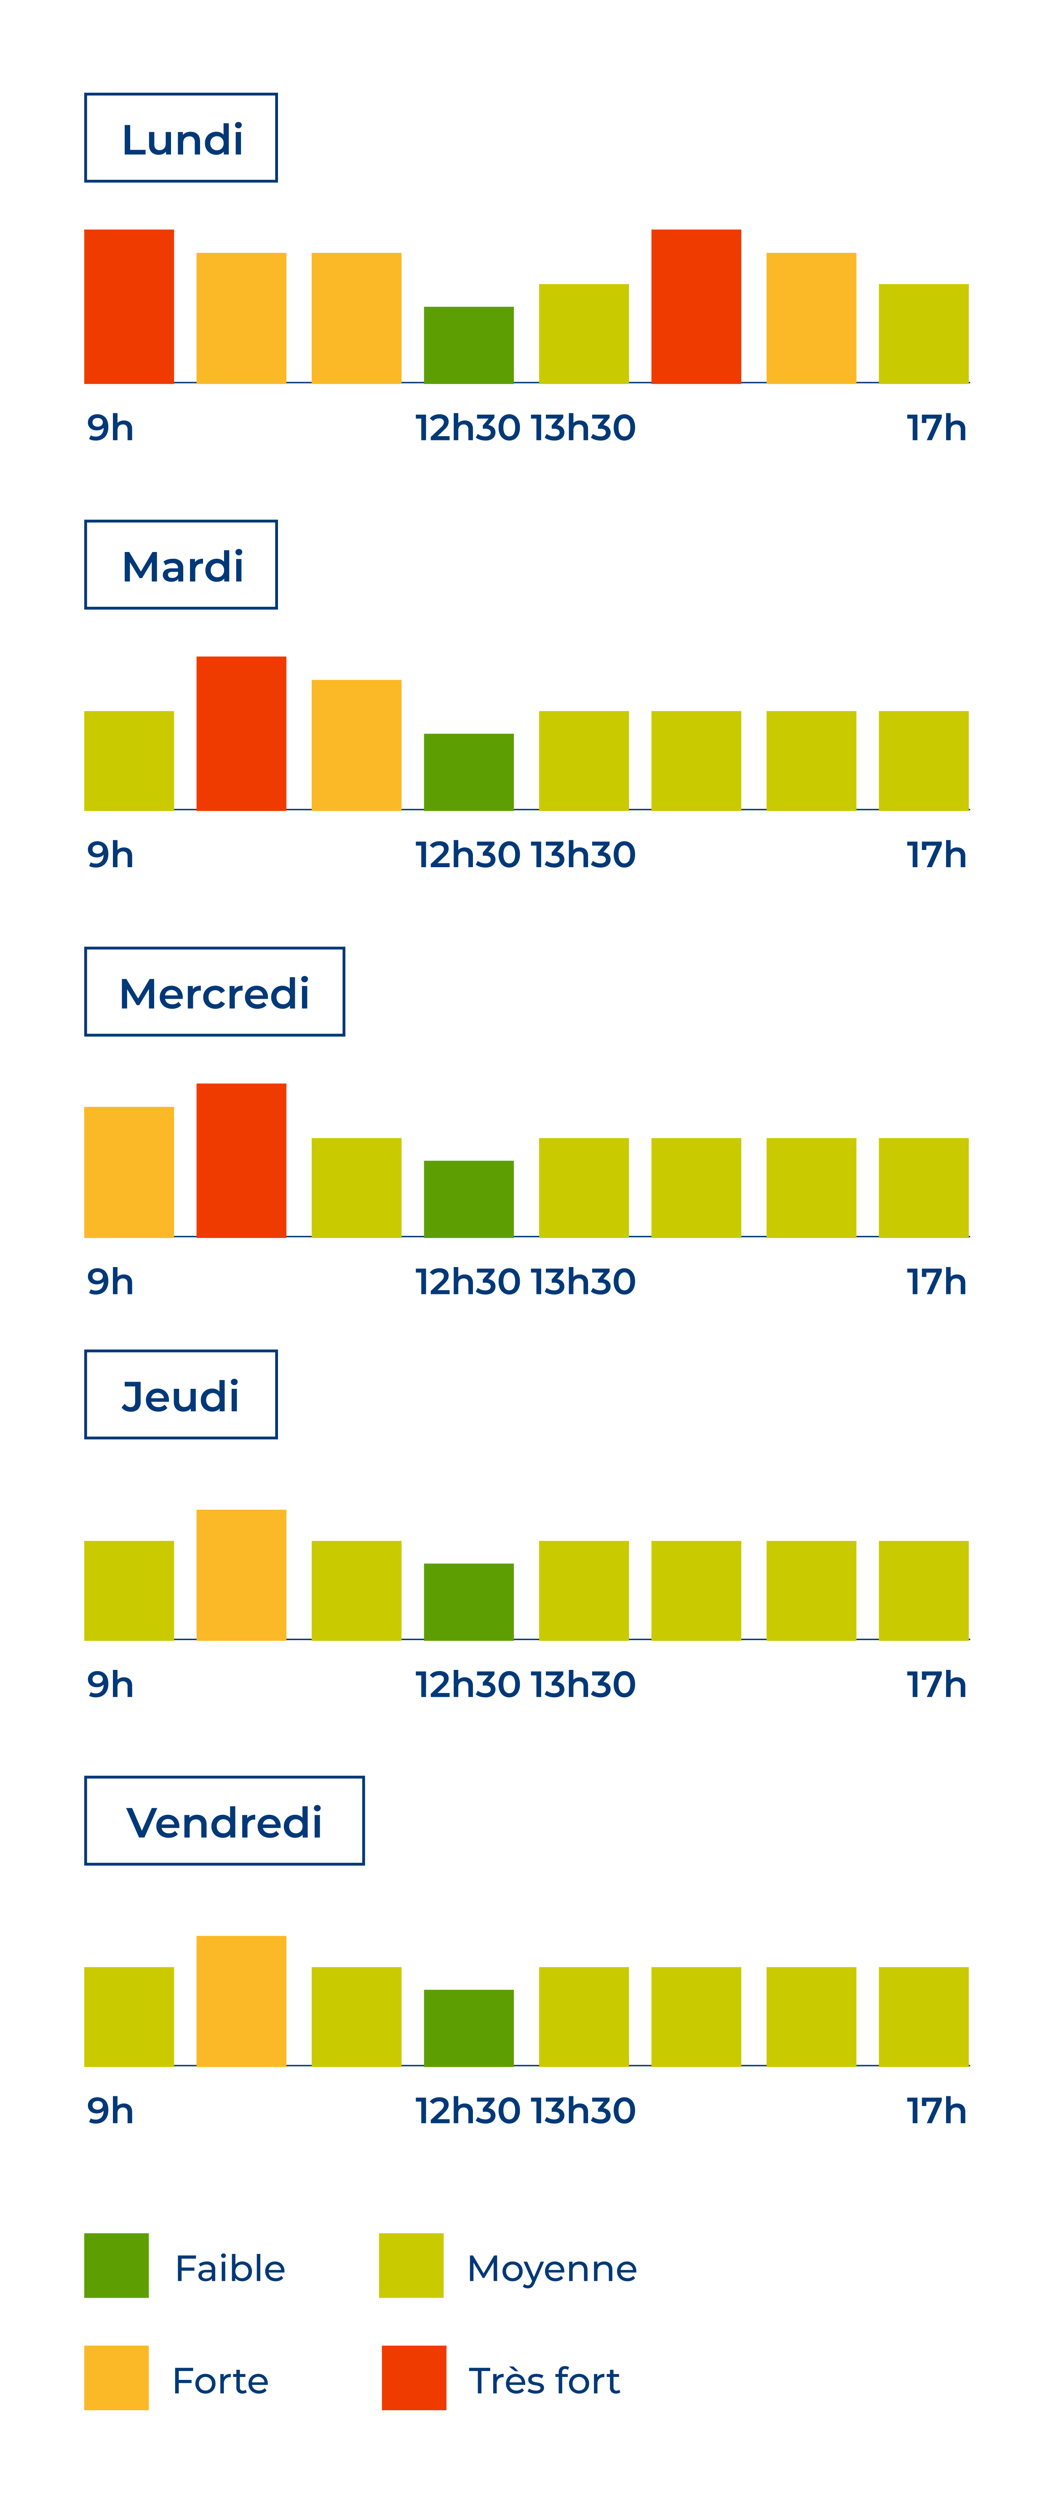 <svg xmlns="http://www.w3.org/2000/svg" xmlns:xlink="http://www.w3.org/1999/xlink" width="375" height="890" viewBox="0 0 375 890"><rect x="0" y="0" width="375" height="890" fill="#333333" stroke="none"/><defs><clipPath id="clip-BANNER_-_MOB"><rect width="375" height="890"></rect></clipPath></defs><g id="BANNER_-_MOB" data-name="BANNER - MOB" clip-path="url(#clip-BANNER_-_MOB)"><rect width="375" height="890" fill="#fff"></rect><line id="Ligne_1" data-name="Ligne 1" x2="315" transform="translate(30.5 136.196)" fill="none" stroke="#003878" stroke-width="0.5"></line><line id="Ligne_2" data-name="Ligne 2" x2="315" transform="translate(30.5 288.196)" fill="none" stroke="#003878" stroke-width="0.5"></line><line id="Ligne_4" data-name="Ligne 4" x2="315" transform="translate(30.5 583.598)" fill="none" stroke="#003878" stroke-width="0.5"></line><line id="Ligne_5" data-name="Ligne 5" x2="315" transform="translate(30.5 735.317)" fill="none" stroke="#003878" stroke-width="0.5"></line><line id="Ligne_3" data-name="Ligne 3" x2="315" transform="translate(30.5 440.196)" fill="none" stroke="#003878" stroke-width="0.5"></line><path id="Trac&#xE9;_21" data-name="Trac&#xE9; 21" d="M3.64-9.23A4.059,4.059,0,0,1,5.766-8.7,3.413,3.413,0,0,1,7.111-7.176a5.815,5.815,0,0,1,.468,2.47,5.63,5.63,0,0,1-.565,2.639A3.893,3.893,0,0,1,5.447-.429,4.694,4.694,0,0,1,3.12.13,5.863,5.863,0,0,1,1.807-.013,3.282,3.282,0,0,1,.728-.455l.624-1.274a2.442,2.442,0,0,0,.819.344,4.212,4.212,0,0,0,.91.1A2.683,2.683,0,0,0,5.122-2.08a3.274,3.274,0,0,0,.754-2.34q0-.247-.013-.578a3.6,3.6,0,0,0-.091-.669l.52.572a2.331,2.331,0,0,1-.637.89,2.814,2.814,0,0,1-.975.539,3.973,3.973,0,0,1-1.235.182,3.594,3.594,0,0,1-1.592-.344A2.767,2.767,0,0,1,.728-4.8,2.617,2.617,0,0,1,.312-6.279,2.738,2.738,0,0,1,.754-7.845a2.951,2.951,0,0,1,1.2-1.021A3.849,3.849,0,0,1,3.64-9.23ZM3.731-7.9a2.155,2.155,0,0,0-.923.188,1.5,1.5,0,0,0-.631.533,1.464,1.464,0,0,0-.227.826,1.4,1.4,0,0,0,.494,1.131A1.992,1.992,0,0,0,3.77-4.81a2.182,2.182,0,0,0,.962-.2,1.58,1.58,0,0,0,.65-.559,1.428,1.428,0,0,0,.234-.8,1.4,1.4,0,0,0-.221-.773A1.567,1.567,0,0,0,4.758-7.7,2.282,2.282,0,0,0,3.731-7.9Zm9.425.884a3.311,3.311,0,0,1,1.489.325,2.382,2.382,0,0,1,1.033.994,3.486,3.486,0,0,1,.377,1.723V0H14.43V-3.77a1.926,1.926,0,0,0-.436-1.378A1.6,1.6,0,0,0,12.779-5.6a2.135,2.135,0,0,0-1.014.234,1.6,1.6,0,0,0-.682.7,2.5,2.5,0,0,0-.241,1.163V0H9.217V-9.646h1.625V-5.07l-.351-.572A2.46,2.46,0,0,1,11.55-6.662,3.464,3.464,0,0,1,13.156-7.02Z" transform="translate(31 156.696)" fill="#003878"></path><path id="Trac&#xE9;_22" data-name="Trac&#xE9; 22" d="M2.028,0V-8.45l.741.767H.1V-9.1H3.718V0Zm3.38,0V-1.131L9.022-4.563A4.841,4.841,0,0,0,9.7-5.317a1.967,1.967,0,0,0,.292-.6,2.128,2.128,0,0,0,.072-.526,1.172,1.172,0,0,0-.429-.969,1.979,1.979,0,0,0-1.261-.345,2.991,2.991,0,0,0-1.2.234,2.432,2.432,0,0,0-.93.715l-1.183-.91A3.5,3.5,0,0,1,6.494-8.833a4.979,4.979,0,0,1,2.021-.4,4.3,4.3,0,0,1,1.723.318,2.549,2.549,0,0,1,1.131.9,2.42,2.42,0,0,1,.4,1.391,3.368,3.368,0,0,1-.117.878,3.1,3.1,0,0,1-.442.917,6.961,6.961,0,0,1-.949,1.079L7.15-.793,6.8-1.43h5.317V0ZM17.524-7.02a3.311,3.311,0,0,1,1.489.325,2.382,2.382,0,0,1,1.033.994,3.486,3.486,0,0,1,.377,1.723V0H18.8V-3.77a1.926,1.926,0,0,0-.436-1.378A1.6,1.6,0,0,0,17.147-5.6a2.135,2.135,0,0,0-1.014.234,1.6,1.6,0,0,0-.682.7A2.5,2.5,0,0,0,15.21-3.51V0H13.585V-9.646H15.21V-5.07l-.351-.572a2.46,2.46,0,0,1,1.059-1.021A3.464,3.464,0,0,1,17.524-7.02ZM24.856.13a6.4,6.4,0,0,1-1.878-.279,4.631,4.631,0,0,1-1.54-.774l.728-1.313a3.943,3.943,0,0,0,1.2.65,4.393,4.393,0,0,0,1.469.247,2.365,2.365,0,0,0,1.417-.371,1.182,1.182,0,0,0,.507-1.007,1.185,1.185,0,0,0-.468-.988,2.473,2.473,0,0,0-1.508-.364h-.832V-5.226l2.6-3.094.221.637H21.879V-9.1h6.2v1.131l-2.6,3.094-.884-.52H25.1a3.681,3.681,0,0,1,2.515.747,2.453,2.453,0,0,1,.839,1.918,2.7,2.7,0,0,1-.39,1.417,2.776,2.776,0,0,1-1.19,1.047A4.54,4.54,0,0,1,24.856.13Zm8.5,0a3.563,3.563,0,0,1-1.944-.546,3.683,3.683,0,0,1-1.358-1.592,5.921,5.921,0,0,1-.494-2.541,5.921,5.921,0,0,1,.494-2.542,3.683,3.683,0,0,1,1.358-1.593,3.563,3.563,0,0,1,1.944-.546,3.554,3.554,0,0,1,1.95.546,3.741,3.741,0,0,1,1.359,1.593,5.854,5.854,0,0,1,.5,2.542,5.854,5.854,0,0,1-.5,2.541A3.741,3.741,0,0,1,35.308-.416,3.554,3.554,0,0,1,33.358.13Zm0-1.469a1.813,1.813,0,0,0,1.1-.345A2.242,2.242,0,0,0,35.2-2.743a5.232,5.232,0,0,0,.267-1.807A5.22,5.22,0,0,0,35.2-6.363a2.242,2.242,0,0,0-.734-1.053,1.813,1.813,0,0,0-1.1-.345,1.8,1.8,0,0,0-1.086.345,2.221,2.221,0,0,0-.741,1.053,5.22,5.22,0,0,0-.267,1.813,5.232,5.232,0,0,0,.267,1.807,2.221,2.221,0,0,0,.741,1.059A1.8,1.8,0,0,0,33.358-1.339Z" transform="translate(148 156.696)" fill="#003878"></path><path id="Trac&#xE9;_27" data-name="Trac&#xE9; 27" d="M2.028,0V-8.45l.741.767H.1V-9.1H3.718V0Zm3.38,0V-1.131L9.022-4.563A4.841,4.841,0,0,0,9.7-5.317a1.967,1.967,0,0,0,.292-.6,2.128,2.128,0,0,0,.072-.526,1.172,1.172,0,0,0-.429-.969,1.979,1.979,0,0,0-1.261-.345,2.991,2.991,0,0,0-1.2.234,2.432,2.432,0,0,0-.93.715l-1.183-.91A3.5,3.5,0,0,1,6.494-8.833a4.979,4.979,0,0,1,2.021-.4,4.3,4.3,0,0,1,1.723.318,2.549,2.549,0,0,1,1.131.9,2.42,2.42,0,0,1,.4,1.391,3.368,3.368,0,0,1-.117.878,3.1,3.1,0,0,1-.442.917,6.961,6.961,0,0,1-.949,1.079L7.15-.793,6.8-1.43h5.317V0ZM17.524-7.02a3.311,3.311,0,0,1,1.489.325,2.382,2.382,0,0,1,1.033.994,3.486,3.486,0,0,1,.377,1.723V0H18.8V-3.77a1.926,1.926,0,0,0-.436-1.378A1.6,1.6,0,0,0,17.147-5.6a2.135,2.135,0,0,0-1.014.234,1.6,1.6,0,0,0-.682.7A2.5,2.5,0,0,0,15.21-3.51V0H13.585V-9.646H15.21V-5.07l-.351-.572a2.46,2.46,0,0,1,1.059-1.021A3.464,3.464,0,0,1,17.524-7.02ZM24.856.13a6.4,6.4,0,0,1-1.878-.279,4.631,4.631,0,0,1-1.54-.774l.728-1.313a3.943,3.943,0,0,0,1.2.65,4.393,4.393,0,0,0,1.469.247,2.365,2.365,0,0,0,1.417-.371,1.182,1.182,0,0,0,.507-1.007,1.185,1.185,0,0,0-.468-.988,2.473,2.473,0,0,0-1.508-.364h-.832V-5.226l2.6-3.094.221.637H21.879V-9.1h6.2v1.131l-2.6,3.094-.884-.52H25.1a3.681,3.681,0,0,1,2.515.747,2.453,2.453,0,0,1,.839,1.918,2.7,2.7,0,0,1-.39,1.417,2.776,2.776,0,0,1-1.19,1.047A4.54,4.54,0,0,1,24.856.13Zm8.5,0a3.563,3.563,0,0,1-1.944-.546,3.683,3.683,0,0,1-1.358-1.592,5.921,5.921,0,0,1-.494-2.541,5.921,5.921,0,0,1,.494-2.542,3.683,3.683,0,0,1,1.358-1.593,3.563,3.563,0,0,1,1.944-.546,3.554,3.554,0,0,1,1.95.546,3.741,3.741,0,0,1,1.359,1.593,5.854,5.854,0,0,1,.5,2.542,5.854,5.854,0,0,1-.5,2.541A3.741,3.741,0,0,1,35.308-.416,3.554,3.554,0,0,1,33.358.13Zm0-1.469a1.813,1.813,0,0,0,1.1-.345A2.242,2.242,0,0,0,35.2-2.743a5.232,5.232,0,0,0,.267-1.807A5.22,5.22,0,0,0,35.2-6.363a2.242,2.242,0,0,0-.734-1.053,1.813,1.813,0,0,0-1.1-.345,1.8,1.8,0,0,0-1.086.345,2.221,2.221,0,0,0-.741,1.053,5.22,5.22,0,0,0-.267,1.813,5.232,5.232,0,0,0,.267,1.807,2.221,2.221,0,0,0,.741,1.059A1.8,1.8,0,0,0,33.358-1.339Z" transform="translate(148 308.696)" fill="#003878"></path><path id="Trac&#xE9;_29" data-name="Trac&#xE9; 29" d="M2.028,0V-8.45l.741.767H.1V-9.1H3.718V0Zm3.38,0V-1.131L9.022-4.563A4.841,4.841,0,0,0,9.7-5.317a1.967,1.967,0,0,0,.292-.6,2.128,2.128,0,0,0,.072-.526,1.172,1.172,0,0,0-.429-.969,1.979,1.979,0,0,0-1.261-.345,2.991,2.991,0,0,0-1.2.234,2.432,2.432,0,0,0-.93.715l-1.183-.91A3.5,3.5,0,0,1,6.494-8.833a4.979,4.979,0,0,1,2.021-.4,4.3,4.3,0,0,1,1.723.318,2.549,2.549,0,0,1,1.131.9,2.42,2.42,0,0,1,.4,1.391,3.368,3.368,0,0,1-.117.878,3.1,3.1,0,0,1-.442.917,6.961,6.961,0,0,1-.949,1.079L7.15-.793,6.8-1.43h5.317V0ZM17.524-7.02a3.311,3.311,0,0,1,1.489.325,2.382,2.382,0,0,1,1.033.994,3.486,3.486,0,0,1,.377,1.723V0H18.8V-3.77a1.926,1.926,0,0,0-.436-1.378A1.6,1.6,0,0,0,17.147-5.6a2.135,2.135,0,0,0-1.014.234,1.6,1.6,0,0,0-.682.7A2.5,2.5,0,0,0,15.21-3.51V0H13.585V-9.646H15.21V-5.07l-.351-.572a2.46,2.46,0,0,1,1.059-1.021A3.464,3.464,0,0,1,17.524-7.02ZM24.856.13a6.4,6.4,0,0,1-1.878-.279,4.631,4.631,0,0,1-1.54-.774l.728-1.313a3.943,3.943,0,0,0,1.2.65,4.393,4.393,0,0,0,1.469.247,2.365,2.365,0,0,0,1.417-.371,1.182,1.182,0,0,0,.507-1.007,1.185,1.185,0,0,0-.468-.988,2.473,2.473,0,0,0-1.508-.364h-.832V-5.226l2.6-3.094.221.637H21.879V-9.1h6.2v1.131l-2.6,3.094-.884-.52H25.1a3.681,3.681,0,0,1,2.515.747,2.453,2.453,0,0,1,.839,1.918,2.7,2.7,0,0,1-.39,1.417,2.776,2.776,0,0,1-1.19,1.047A4.54,4.54,0,0,1,24.856.13Zm8.5,0a3.563,3.563,0,0,1-1.944-.546,3.683,3.683,0,0,1-1.358-1.592,5.921,5.921,0,0,1-.494-2.541,5.921,5.921,0,0,1,.494-2.542,3.683,3.683,0,0,1,1.358-1.593,3.563,3.563,0,0,1,1.944-.546,3.554,3.554,0,0,1,1.95.546,3.741,3.741,0,0,1,1.359,1.593,5.854,5.854,0,0,1,.5,2.542,5.854,5.854,0,0,1-.5,2.541A3.741,3.741,0,0,1,35.308-.416,3.554,3.554,0,0,1,33.358.13Zm0-1.469a1.813,1.813,0,0,0,1.1-.345A2.242,2.242,0,0,0,35.2-2.743a5.232,5.232,0,0,0,.267-1.807A5.22,5.22,0,0,0,35.2-6.363a2.242,2.242,0,0,0-.734-1.053,1.813,1.813,0,0,0-1.1-.345,1.8,1.8,0,0,0-1.086.345,2.221,2.221,0,0,0-.741,1.053,5.22,5.22,0,0,0-.267,1.813,5.232,5.232,0,0,0,.267,1.807,2.221,2.221,0,0,0,.741,1.059A1.8,1.8,0,0,0,33.358-1.339Z" transform="translate(148 460.696)" fill="#003878"></path><path id="Trac&#xE9;_36" data-name="Trac&#xE9; 36" d="M2.028,0V-8.45l.741.767H.1V-9.1H3.718V0Zm3.38,0V-1.131L9.022-4.563A4.841,4.841,0,0,0,9.7-5.317a1.967,1.967,0,0,0,.292-.6,2.128,2.128,0,0,0,.072-.526,1.172,1.172,0,0,0-.429-.969,1.979,1.979,0,0,0-1.261-.345,2.991,2.991,0,0,0-1.2.234,2.432,2.432,0,0,0-.93.715l-1.183-.91A3.5,3.5,0,0,1,6.494-8.833a4.979,4.979,0,0,1,2.021-.4,4.3,4.3,0,0,1,1.723.318,2.549,2.549,0,0,1,1.131.9,2.42,2.42,0,0,1,.4,1.391,3.368,3.368,0,0,1-.117.878,3.1,3.1,0,0,1-.442.917,6.961,6.961,0,0,1-.949,1.079L7.15-.793,6.8-1.43h5.317V0ZM17.524-7.02a3.311,3.311,0,0,1,1.489.325,2.382,2.382,0,0,1,1.033.994,3.486,3.486,0,0,1,.377,1.723V0H18.8V-3.77a1.926,1.926,0,0,0-.436-1.378A1.6,1.6,0,0,0,17.147-5.6a2.135,2.135,0,0,0-1.014.234,1.6,1.6,0,0,0-.682.7A2.5,2.5,0,0,0,15.21-3.51V0H13.585V-9.646H15.21V-5.07l-.351-.572a2.46,2.46,0,0,1,1.059-1.021A3.464,3.464,0,0,1,17.524-7.02ZM24.856.13a6.4,6.4,0,0,1-1.878-.279,4.631,4.631,0,0,1-1.54-.774l.728-1.313a3.943,3.943,0,0,0,1.2.65,4.393,4.393,0,0,0,1.469.247,2.365,2.365,0,0,0,1.417-.371,1.182,1.182,0,0,0,.507-1.007,1.185,1.185,0,0,0-.468-.988,2.473,2.473,0,0,0-1.508-.364h-.832V-5.226l2.6-3.094.221.637H21.879V-9.1h6.2v1.131l-2.6,3.094-.884-.52H25.1a3.681,3.681,0,0,1,2.515.747,2.453,2.453,0,0,1,.839,1.918,2.7,2.7,0,0,1-.39,1.417,2.776,2.776,0,0,1-1.19,1.047A4.54,4.54,0,0,1,24.856.13Zm8.5,0a3.563,3.563,0,0,1-1.944-.546,3.683,3.683,0,0,1-1.358-1.592,5.921,5.921,0,0,1-.494-2.541,5.921,5.921,0,0,1,.494-2.542,3.683,3.683,0,0,1,1.358-1.593,3.563,3.563,0,0,1,1.944-.546,3.554,3.554,0,0,1,1.95.546,3.741,3.741,0,0,1,1.359,1.593,5.854,5.854,0,0,1,.5,2.542,5.854,5.854,0,0,1-.5,2.541A3.741,3.741,0,0,1,35.308-.416,3.554,3.554,0,0,1,33.358.13Zm0-1.469a1.813,1.813,0,0,0,1.1-.345A2.242,2.242,0,0,0,35.2-2.743a5.232,5.232,0,0,0,.267-1.807A5.22,5.22,0,0,0,35.2-6.363a2.242,2.242,0,0,0-.734-1.053,1.813,1.813,0,0,0-1.1-.345,1.8,1.8,0,0,0-1.086.345,2.221,2.221,0,0,0-.741,1.053,5.22,5.22,0,0,0-.267,1.813,5.232,5.232,0,0,0,.267,1.807,2.221,2.221,0,0,0,.741,1.059A1.8,1.8,0,0,0,33.358-1.339Z" transform="translate(148 604.098)" fill="#003878"></path><path id="Trac&#xE9;_40" data-name="Trac&#xE9; 40" d="M2.028,0V-8.45l.741.767H.1V-9.1H3.718V0Zm3.38,0V-1.131L9.022-4.563A4.841,4.841,0,0,0,9.7-5.317a1.967,1.967,0,0,0,.292-.6,2.128,2.128,0,0,0,.072-.526,1.172,1.172,0,0,0-.429-.969,1.979,1.979,0,0,0-1.261-.345,2.991,2.991,0,0,0-1.2.234,2.432,2.432,0,0,0-.93.715l-1.183-.91A3.5,3.5,0,0,1,6.494-8.833a4.979,4.979,0,0,1,2.021-.4,4.3,4.3,0,0,1,1.723.318,2.549,2.549,0,0,1,1.131.9,2.42,2.42,0,0,1,.4,1.391,3.368,3.368,0,0,1-.117.878,3.1,3.1,0,0,1-.442.917,6.961,6.961,0,0,1-.949,1.079L7.15-.793,6.8-1.43h5.317V0ZM17.524-7.02a3.311,3.311,0,0,1,1.489.325,2.382,2.382,0,0,1,1.033.994,3.486,3.486,0,0,1,.377,1.723V0H18.8V-3.77a1.926,1.926,0,0,0-.436-1.378A1.6,1.6,0,0,0,17.147-5.6a2.135,2.135,0,0,0-1.014.234,1.6,1.6,0,0,0-.682.7A2.5,2.5,0,0,0,15.21-3.51V0H13.585V-9.646H15.21V-5.07l-.351-.572a2.46,2.46,0,0,1,1.059-1.021A3.464,3.464,0,0,1,17.524-7.02ZM24.856.13a6.4,6.4,0,0,1-1.878-.279,4.631,4.631,0,0,1-1.54-.774l.728-1.313a3.943,3.943,0,0,0,1.2.65,4.393,4.393,0,0,0,1.469.247,2.365,2.365,0,0,0,1.417-.371,1.182,1.182,0,0,0,.507-1.007,1.185,1.185,0,0,0-.468-.988,2.473,2.473,0,0,0-1.508-.364h-.832V-5.226l2.6-3.094.221.637H21.879V-9.1h6.2v1.131l-2.6,3.094-.884-.52H25.1a3.681,3.681,0,0,1,2.515.747,2.453,2.453,0,0,1,.839,1.918,2.7,2.7,0,0,1-.39,1.417,2.776,2.776,0,0,1-1.19,1.047A4.54,4.54,0,0,1,24.856.13Zm8.5,0a3.563,3.563,0,0,1-1.944-.546,3.683,3.683,0,0,1-1.358-1.592,5.921,5.921,0,0,1-.494-2.541,5.921,5.921,0,0,1,.494-2.542,3.683,3.683,0,0,1,1.358-1.593,3.563,3.563,0,0,1,1.944-.546,3.554,3.554,0,0,1,1.95.546,3.741,3.741,0,0,1,1.359,1.593,5.854,5.854,0,0,1,.5,2.542,5.854,5.854,0,0,1-.5,2.541A3.741,3.741,0,0,1,35.308-.416,3.554,3.554,0,0,1,33.358.13Zm0-1.469a1.813,1.813,0,0,0,1.1-.345A2.242,2.242,0,0,0,35.2-2.743a5.232,5.232,0,0,0,.267-1.807A5.22,5.22,0,0,0,35.2-6.363a2.242,2.242,0,0,0-.734-1.053,1.813,1.813,0,0,0-1.1-.345,1.8,1.8,0,0,0-1.086.345,2.221,2.221,0,0,0-.741,1.053,5.22,5.22,0,0,0-.267,1.813,5.232,5.232,0,0,0,.267,1.807,2.221,2.221,0,0,0,.741,1.059A1.8,1.8,0,0,0,33.358-1.339Z" transform="translate(148 755.817)" fill="#003878"></path><path id="Trac&#xE9;_23" data-name="Trac&#xE9; 23" d="M2.028,0V-8.45l.741.767H.1V-9.1H3.718V0ZM8.385.13A6.4,6.4,0,0,1,6.507-.149,4.631,4.631,0,0,1,4.966-.923l.728-1.313a3.943,3.943,0,0,0,1.2.65,4.393,4.393,0,0,0,1.469.247A2.365,2.365,0,0,0,9.776-1.71a1.182,1.182,0,0,0,.507-1.007A1.185,1.185,0,0,0,9.815-3.7a2.473,2.473,0,0,0-1.508-.364H7.475V-5.226l2.6-3.094.221.637H5.408V-9.1h6.2v1.131l-2.6,3.094-.884-.52h.507a3.681,3.681,0,0,1,2.516.747,2.453,2.453,0,0,1,.839,1.918,2.7,2.7,0,0,1-.39,1.417A2.776,2.776,0,0,1,10.406-.266,4.54,4.54,0,0,1,8.385.13Zm9.139-7.15a3.311,3.311,0,0,1,1.489.325,2.382,2.382,0,0,1,1.033.994,3.486,3.486,0,0,1,.377,1.723V0H18.8V-3.77a1.926,1.926,0,0,0-.436-1.378A1.6,1.6,0,0,0,17.147-5.6a2.135,2.135,0,0,0-1.014.234,1.6,1.6,0,0,0-.682.7A2.5,2.5,0,0,0,15.21-3.51V0H13.585V-9.646H15.21V-5.07l-.351-.572a2.46,2.46,0,0,1,1.059-1.021A3.464,3.464,0,0,1,17.524-7.02ZM24.856.13a6.4,6.4,0,0,1-1.878-.279,4.631,4.631,0,0,1-1.54-.774l.728-1.313a3.943,3.943,0,0,0,1.2.65,4.393,4.393,0,0,0,1.469.247,2.365,2.365,0,0,0,1.417-.371,1.182,1.182,0,0,0,.507-1.007,1.185,1.185,0,0,0-.468-.988,2.473,2.473,0,0,0-1.508-.364h-.832V-5.226l2.6-3.094.221.637H21.879V-9.1h6.2v1.131l-2.6,3.094-.884-.52H25.1a3.681,3.681,0,0,1,2.515.747,2.453,2.453,0,0,1,.839,1.918,2.7,2.7,0,0,1-.39,1.417,2.776,2.776,0,0,1-1.19,1.047A4.54,4.54,0,0,1,24.856.13Zm8.5,0a3.563,3.563,0,0,1-1.944-.546,3.683,3.683,0,0,1-1.358-1.592,5.921,5.921,0,0,1-.494-2.541,5.921,5.921,0,0,1,.494-2.542,3.683,3.683,0,0,1,1.358-1.593,3.563,3.563,0,0,1,1.944-.546,3.554,3.554,0,0,1,1.95.546,3.741,3.741,0,0,1,1.359,1.593,5.854,5.854,0,0,1,.5,2.542,5.854,5.854,0,0,1-.5,2.541A3.741,3.741,0,0,1,35.308-.416,3.554,3.554,0,0,1,33.358.13Zm0-1.469a1.813,1.813,0,0,0,1.1-.345A2.242,2.242,0,0,0,35.2-2.743a5.232,5.232,0,0,0,.267-1.807A5.22,5.22,0,0,0,35.2-6.363a2.242,2.242,0,0,0-.734-1.053,1.813,1.813,0,0,0-1.1-.345,1.8,1.8,0,0,0-1.086.345,2.221,2.221,0,0,0-.741,1.053,5.22,5.22,0,0,0-.267,1.813,5.232,5.232,0,0,0,.267,1.807,2.221,2.221,0,0,0,.741,1.059A1.8,1.8,0,0,0,33.358-1.339Z" transform="translate(189 156.696)" fill="#003878"></path><path id="Trac&#xE9;_26" data-name="Trac&#xE9; 26" d="M2.028,0V-8.45l.741.767H.1V-9.1H3.718V0ZM8.385.13A6.4,6.4,0,0,1,6.507-.149,4.631,4.631,0,0,1,4.966-.923l.728-1.313a3.943,3.943,0,0,0,1.2.65,4.393,4.393,0,0,0,1.469.247A2.365,2.365,0,0,0,9.776-1.71a1.182,1.182,0,0,0,.507-1.007A1.185,1.185,0,0,0,9.815-3.7a2.473,2.473,0,0,0-1.508-.364H7.475V-5.226l2.6-3.094.221.637H5.408V-9.1h6.2v1.131l-2.6,3.094-.884-.52h.507a3.681,3.681,0,0,1,2.516.747,2.453,2.453,0,0,1,.839,1.918,2.7,2.7,0,0,1-.39,1.417A2.776,2.776,0,0,1,10.406-.266,4.54,4.54,0,0,1,8.385.13Zm9.139-7.15a3.311,3.311,0,0,1,1.489.325,2.382,2.382,0,0,1,1.033.994,3.486,3.486,0,0,1,.377,1.723V0H18.8V-3.77a1.926,1.926,0,0,0-.436-1.378A1.6,1.6,0,0,0,17.147-5.6a2.135,2.135,0,0,0-1.014.234,1.6,1.6,0,0,0-.682.7A2.5,2.5,0,0,0,15.21-3.51V0H13.585V-9.646H15.21V-5.07l-.351-.572a2.46,2.46,0,0,1,1.059-1.021A3.464,3.464,0,0,1,17.524-7.02ZM24.856.13a6.4,6.4,0,0,1-1.878-.279,4.631,4.631,0,0,1-1.54-.774l.728-1.313a3.943,3.943,0,0,0,1.2.65,4.393,4.393,0,0,0,1.469.247,2.365,2.365,0,0,0,1.417-.371,1.182,1.182,0,0,0,.507-1.007,1.185,1.185,0,0,0-.468-.988,2.473,2.473,0,0,0-1.508-.364h-.832V-5.226l2.6-3.094.221.637H21.879V-9.1h6.2v1.131l-2.6,3.094-.884-.52H25.1a3.681,3.681,0,0,1,2.515.747,2.453,2.453,0,0,1,.839,1.918,2.7,2.7,0,0,1-.39,1.417,2.776,2.776,0,0,1-1.19,1.047A4.54,4.54,0,0,1,24.856.13Zm8.5,0a3.563,3.563,0,0,1-1.944-.546,3.683,3.683,0,0,1-1.358-1.592,5.921,5.921,0,0,1-.494-2.541,5.921,5.921,0,0,1,.494-2.542,3.683,3.683,0,0,1,1.358-1.593,3.563,3.563,0,0,1,1.944-.546,3.554,3.554,0,0,1,1.95.546,3.741,3.741,0,0,1,1.359,1.593,5.854,5.854,0,0,1,.5,2.542,5.854,5.854,0,0,1-.5,2.541A3.741,3.741,0,0,1,35.308-.416,3.554,3.554,0,0,1,33.358.13Zm0-1.469a1.813,1.813,0,0,0,1.1-.345A2.242,2.242,0,0,0,35.2-2.743a5.232,5.232,0,0,0,.267-1.807A5.22,5.22,0,0,0,35.2-6.363a2.242,2.242,0,0,0-.734-1.053,1.813,1.813,0,0,0-1.1-.345,1.8,1.8,0,0,0-1.086.345,2.221,2.221,0,0,0-.741,1.053,5.22,5.22,0,0,0-.267,1.813,5.232,5.232,0,0,0,.267,1.807,2.221,2.221,0,0,0,.741,1.059A1.8,1.8,0,0,0,33.358-1.339Z" transform="translate(189 308.696)" fill="#003878"></path><path id="Trac&#xE9;_30" data-name="Trac&#xE9; 30" d="M2.028,0V-8.45l.741.767H.1V-9.1H3.718V0ZM8.385.13A6.4,6.4,0,0,1,6.507-.149,4.631,4.631,0,0,1,4.966-.923l.728-1.313a3.943,3.943,0,0,0,1.2.65,4.393,4.393,0,0,0,1.469.247A2.365,2.365,0,0,0,9.776-1.71a1.182,1.182,0,0,0,.507-1.007A1.185,1.185,0,0,0,9.815-3.7a2.473,2.473,0,0,0-1.508-.364H7.475V-5.226l2.6-3.094.221.637H5.408V-9.1h6.2v1.131l-2.6,3.094-.884-.52h.507a3.681,3.681,0,0,1,2.516.747,2.453,2.453,0,0,1,.839,1.918,2.7,2.7,0,0,1-.39,1.417A2.776,2.776,0,0,1,10.406-.266,4.54,4.54,0,0,1,8.385.13Zm9.139-7.15a3.311,3.311,0,0,1,1.489.325,2.382,2.382,0,0,1,1.033.994,3.486,3.486,0,0,1,.377,1.723V0H18.8V-3.77a1.926,1.926,0,0,0-.436-1.378A1.6,1.6,0,0,0,17.147-5.6a2.135,2.135,0,0,0-1.014.234,1.6,1.6,0,0,0-.682.7A2.5,2.5,0,0,0,15.21-3.51V0H13.585V-9.646H15.21V-5.07l-.351-.572a2.46,2.46,0,0,1,1.059-1.021A3.464,3.464,0,0,1,17.524-7.02ZM24.856.13a6.4,6.4,0,0,1-1.878-.279,4.631,4.631,0,0,1-1.54-.774l.728-1.313a3.943,3.943,0,0,0,1.2.65,4.393,4.393,0,0,0,1.469.247,2.365,2.365,0,0,0,1.417-.371,1.182,1.182,0,0,0,.507-1.007,1.185,1.185,0,0,0-.468-.988,2.473,2.473,0,0,0-1.508-.364h-.832V-5.226l2.6-3.094.221.637H21.879V-9.1h6.2v1.131l-2.6,3.094-.884-.52H25.1a3.681,3.681,0,0,1,2.515.747,2.453,2.453,0,0,1,.839,1.918,2.7,2.7,0,0,1-.39,1.417,2.776,2.776,0,0,1-1.19,1.047A4.54,4.54,0,0,1,24.856.13Zm8.5,0a3.563,3.563,0,0,1-1.944-.546,3.683,3.683,0,0,1-1.358-1.592,5.921,5.921,0,0,1-.494-2.541,5.921,5.921,0,0,1,.494-2.542,3.683,3.683,0,0,1,1.358-1.593,3.563,3.563,0,0,1,1.944-.546,3.554,3.554,0,0,1,1.95.546,3.741,3.741,0,0,1,1.359,1.593,5.854,5.854,0,0,1,.5,2.542,5.854,5.854,0,0,1-.5,2.541A3.741,3.741,0,0,1,35.308-.416,3.554,3.554,0,0,1,33.358.13Zm0-1.469a1.813,1.813,0,0,0,1.1-.345A2.242,2.242,0,0,0,35.2-2.743a5.232,5.232,0,0,0,.267-1.807A5.22,5.22,0,0,0,35.2-6.363a2.242,2.242,0,0,0-.734-1.053,1.813,1.813,0,0,0-1.1-.345,1.8,1.8,0,0,0-1.086.345,2.221,2.221,0,0,0-.741,1.053,5.22,5.22,0,0,0-.267,1.813,5.232,5.232,0,0,0,.267,1.807,2.221,2.221,0,0,0,.741,1.059A1.8,1.8,0,0,0,33.358-1.339Z" transform="translate(189 460.696)" fill="#003878"></path><path id="Trac&#xE9;_35" data-name="Trac&#xE9; 35" d="M2.028,0V-8.45l.741.767H.1V-9.1H3.718V0ZM8.385.13A6.4,6.4,0,0,1,6.507-.149,4.631,4.631,0,0,1,4.966-.923l.728-1.313a3.943,3.943,0,0,0,1.2.65,4.393,4.393,0,0,0,1.469.247A2.365,2.365,0,0,0,9.776-1.71a1.182,1.182,0,0,0,.507-1.007A1.185,1.185,0,0,0,9.815-3.7a2.473,2.473,0,0,0-1.508-.364H7.475V-5.226l2.6-3.094.221.637H5.408V-9.1h6.2v1.131l-2.6,3.094-.884-.52h.507a3.681,3.681,0,0,1,2.516.747,2.453,2.453,0,0,1,.839,1.918,2.7,2.7,0,0,1-.39,1.417A2.776,2.776,0,0,1,10.406-.266,4.54,4.54,0,0,1,8.385.13Zm9.139-7.15a3.311,3.311,0,0,1,1.489.325,2.382,2.382,0,0,1,1.033.994,3.486,3.486,0,0,1,.377,1.723V0H18.8V-3.77a1.926,1.926,0,0,0-.436-1.378A1.6,1.6,0,0,0,17.147-5.6a2.135,2.135,0,0,0-1.014.234,1.6,1.6,0,0,0-.682.7A2.5,2.5,0,0,0,15.21-3.51V0H13.585V-9.646H15.21V-5.07l-.351-.572a2.46,2.46,0,0,1,1.059-1.021A3.464,3.464,0,0,1,17.524-7.02ZM24.856.13a6.4,6.4,0,0,1-1.878-.279,4.631,4.631,0,0,1-1.54-.774l.728-1.313a3.943,3.943,0,0,0,1.2.65,4.393,4.393,0,0,0,1.469.247,2.365,2.365,0,0,0,1.417-.371,1.182,1.182,0,0,0,.507-1.007,1.185,1.185,0,0,0-.468-.988,2.473,2.473,0,0,0-1.508-.364h-.832V-5.226l2.6-3.094.221.637H21.879V-9.1h6.2v1.131l-2.6,3.094-.884-.52H25.1a3.681,3.681,0,0,1,2.515.747,2.453,2.453,0,0,1,.839,1.918,2.7,2.7,0,0,1-.39,1.417,2.776,2.776,0,0,1-1.19,1.047A4.54,4.54,0,0,1,24.856.13Zm8.5,0a3.563,3.563,0,0,1-1.944-.546,3.683,3.683,0,0,1-1.358-1.592,5.921,5.921,0,0,1-.494-2.541,5.921,5.921,0,0,1,.494-2.542,3.683,3.683,0,0,1,1.358-1.593,3.563,3.563,0,0,1,1.944-.546,3.554,3.554,0,0,1,1.95.546,3.741,3.741,0,0,1,1.359,1.593,5.854,5.854,0,0,1,.5,2.542,5.854,5.854,0,0,1-.5,2.541A3.741,3.741,0,0,1,35.308-.416,3.554,3.554,0,0,1,33.358.13Zm0-1.469a1.813,1.813,0,0,0,1.1-.345A2.242,2.242,0,0,0,35.2-2.743a5.232,5.232,0,0,0,.267-1.807A5.22,5.22,0,0,0,35.2-6.363a2.242,2.242,0,0,0-.734-1.053,1.813,1.813,0,0,0-1.1-.345,1.8,1.8,0,0,0-1.086.345,2.221,2.221,0,0,0-.741,1.053,5.22,5.22,0,0,0-.267,1.813,5.232,5.232,0,0,0,.267,1.807,2.221,2.221,0,0,0,.741,1.059A1.8,1.8,0,0,0,33.358-1.339Z" transform="translate(189 604.098)" fill="#003878"></path><path id="Trac&#xE9;_41" data-name="Trac&#xE9; 41" d="M2.028,0V-8.45l.741.767H.1V-9.1H3.718V0ZM8.385.13A6.4,6.4,0,0,1,6.507-.149,4.631,4.631,0,0,1,4.966-.923l.728-1.313a3.943,3.943,0,0,0,1.2.65,4.393,4.393,0,0,0,1.469.247A2.365,2.365,0,0,0,9.776-1.71a1.182,1.182,0,0,0,.507-1.007A1.185,1.185,0,0,0,9.815-3.7a2.473,2.473,0,0,0-1.508-.364H7.475V-5.226l2.6-3.094.221.637H5.408V-9.1h6.2v1.131l-2.6,3.094-.884-.52h.507a3.681,3.681,0,0,1,2.516.747,2.453,2.453,0,0,1,.839,1.918,2.7,2.7,0,0,1-.39,1.417A2.776,2.776,0,0,1,10.406-.266,4.54,4.54,0,0,1,8.385.13Zm9.139-7.15a3.311,3.311,0,0,1,1.489.325,2.382,2.382,0,0,1,1.033.994,3.486,3.486,0,0,1,.377,1.723V0H18.8V-3.77a1.926,1.926,0,0,0-.436-1.378A1.6,1.6,0,0,0,17.147-5.6a2.135,2.135,0,0,0-1.014.234,1.6,1.6,0,0,0-.682.7A2.5,2.5,0,0,0,15.21-3.51V0H13.585V-9.646H15.21V-5.07l-.351-.572a2.46,2.46,0,0,1,1.059-1.021A3.464,3.464,0,0,1,17.524-7.02ZM24.856.13a6.4,6.4,0,0,1-1.878-.279,4.631,4.631,0,0,1-1.54-.774l.728-1.313a3.943,3.943,0,0,0,1.2.65,4.393,4.393,0,0,0,1.469.247,2.365,2.365,0,0,0,1.417-.371,1.182,1.182,0,0,0,.507-1.007,1.185,1.185,0,0,0-.468-.988,2.473,2.473,0,0,0-1.508-.364h-.832V-5.226l2.6-3.094.221.637H21.879V-9.1h6.2v1.131l-2.6,3.094-.884-.52H25.1a3.681,3.681,0,0,1,2.515.747,2.453,2.453,0,0,1,.839,1.918,2.7,2.7,0,0,1-.39,1.417,2.776,2.776,0,0,1-1.19,1.047A4.54,4.54,0,0,1,24.856.13Zm8.5,0a3.563,3.563,0,0,1-1.944-.546,3.683,3.683,0,0,1-1.358-1.592,5.921,5.921,0,0,1-.494-2.541,5.921,5.921,0,0,1,.494-2.542,3.683,3.683,0,0,1,1.358-1.593,3.563,3.563,0,0,1,1.944-.546,3.554,3.554,0,0,1,1.95.546,3.741,3.741,0,0,1,1.359,1.593,5.854,5.854,0,0,1,.5,2.542,5.854,5.854,0,0,1-.5,2.541A3.741,3.741,0,0,1,35.308-.416,3.554,3.554,0,0,1,33.358.13Zm0-1.469a1.813,1.813,0,0,0,1.1-.345A2.242,2.242,0,0,0,35.2-2.743a5.232,5.232,0,0,0,.267-1.807A5.22,5.22,0,0,0,35.2-6.363a2.242,2.242,0,0,0-.734-1.053,1.813,1.813,0,0,0-1.1-.345,1.8,1.8,0,0,0-1.086.345,2.221,2.221,0,0,0-.741,1.053,5.22,5.22,0,0,0-.267,1.813,5.232,5.232,0,0,0,.267,1.807,2.221,2.221,0,0,0,.741,1.059A1.8,1.8,0,0,0,33.358-1.339Z" transform="translate(189 755.817)" fill="#003878"></path><path id="Trac&#xE9;_28" data-name="Trac&#xE9; 28" d="M3.64-9.23A4.059,4.059,0,0,1,5.766-8.7,3.413,3.413,0,0,1,7.111-7.176a5.815,5.815,0,0,1,.468,2.47,5.63,5.63,0,0,1-.565,2.639A3.893,3.893,0,0,1,5.447-.429,4.694,4.694,0,0,1,3.12.13,5.863,5.863,0,0,1,1.807-.013,3.282,3.282,0,0,1,.728-.455l.624-1.274a2.442,2.442,0,0,0,.819.344,4.212,4.212,0,0,0,.91.1A2.683,2.683,0,0,0,5.122-2.08a3.274,3.274,0,0,0,.754-2.34q0-.247-.013-.578a3.6,3.6,0,0,0-.091-.669l.52.572a2.331,2.331,0,0,1-.637.89,2.814,2.814,0,0,1-.975.539,3.973,3.973,0,0,1-1.235.182,3.594,3.594,0,0,1-1.592-.344A2.767,2.767,0,0,1,.728-4.8,2.617,2.617,0,0,1,.312-6.279,2.738,2.738,0,0,1,.754-7.845a2.951,2.951,0,0,1,1.2-1.021A3.849,3.849,0,0,1,3.64-9.23ZM3.731-7.9a2.155,2.155,0,0,0-.923.188,1.5,1.5,0,0,0-.631.533,1.464,1.464,0,0,0-.227.826,1.4,1.4,0,0,0,.494,1.131A1.992,1.992,0,0,0,3.77-4.81a2.182,2.182,0,0,0,.962-.2,1.58,1.58,0,0,0,.65-.559,1.428,1.428,0,0,0,.234-.8,1.4,1.4,0,0,0-.221-.773A1.567,1.567,0,0,0,4.758-7.7,2.282,2.282,0,0,0,3.731-7.9Zm9.425.884a3.311,3.311,0,0,1,1.489.325,2.382,2.382,0,0,1,1.033.994,3.486,3.486,0,0,1,.377,1.723V0H14.43V-3.77a1.926,1.926,0,0,0-.436-1.378A1.6,1.6,0,0,0,12.779-5.6a2.135,2.135,0,0,0-1.014.234,1.6,1.6,0,0,0-.682.7,2.5,2.5,0,0,0-.241,1.163V0H9.217V-9.646h1.625V-5.07l-.351-.572A2.46,2.46,0,0,1,11.55-6.662,3.464,3.464,0,0,1,13.156-7.02Z" transform="translate(31 308.696)" fill="#003878"></path><path id="Trac&#xE9;_34" data-name="Trac&#xE9; 34" d="M3.64-9.23A4.059,4.059,0,0,1,5.766-8.7,3.413,3.413,0,0,1,7.111-7.176a5.815,5.815,0,0,1,.468,2.47,5.63,5.63,0,0,1-.565,2.639A3.893,3.893,0,0,1,5.447-.429,4.694,4.694,0,0,1,3.12.13,5.863,5.863,0,0,1,1.807-.013,3.282,3.282,0,0,1,.728-.455l.624-1.274a2.442,2.442,0,0,0,.819.344,4.212,4.212,0,0,0,.91.1A2.683,2.683,0,0,0,5.122-2.08a3.274,3.274,0,0,0,.754-2.34q0-.247-.013-.578a3.6,3.6,0,0,0-.091-.669l.52.572a2.331,2.331,0,0,1-.637.89,2.814,2.814,0,0,1-.975.539,3.973,3.973,0,0,1-1.235.182,3.594,3.594,0,0,1-1.592-.344A2.767,2.767,0,0,1,.728-4.8,2.617,2.617,0,0,1,.312-6.279,2.738,2.738,0,0,1,.754-7.845a2.951,2.951,0,0,1,1.2-1.021A3.849,3.849,0,0,1,3.64-9.23ZM3.731-7.9a2.155,2.155,0,0,0-.923.188,1.5,1.5,0,0,0-.631.533,1.464,1.464,0,0,0-.227.826,1.4,1.4,0,0,0,.494,1.131A1.992,1.992,0,0,0,3.77-4.81a2.182,2.182,0,0,0,.962-.2,1.58,1.58,0,0,0,.65-.559,1.428,1.428,0,0,0,.234-.8,1.4,1.4,0,0,0-.221-.773A1.567,1.567,0,0,0,4.758-7.7,2.282,2.282,0,0,0,3.731-7.9Zm9.425.884a3.311,3.311,0,0,1,1.489.325,2.382,2.382,0,0,1,1.033.994,3.486,3.486,0,0,1,.377,1.723V0H14.43V-3.77a1.926,1.926,0,0,0-.436-1.378A1.6,1.6,0,0,0,12.779-5.6a2.135,2.135,0,0,0-1.014.234,1.6,1.6,0,0,0-.682.7,2.5,2.5,0,0,0-.241,1.163V0H9.217V-9.646h1.625V-5.07l-.351-.572A2.46,2.46,0,0,1,11.55-6.662,3.464,3.464,0,0,1,13.156-7.02Z" transform="translate(31 604.098)" fill="#003878"></path><path id="Trac&#xE9;_39" data-name="Trac&#xE9; 39" d="M3.64-9.23A4.059,4.059,0,0,1,5.766-8.7,3.413,3.413,0,0,1,7.111-7.176a5.815,5.815,0,0,1,.468,2.47,5.63,5.63,0,0,1-.565,2.639A3.893,3.893,0,0,1,5.447-.429,4.694,4.694,0,0,1,3.12.13,5.863,5.863,0,0,1,1.807-.013,3.282,3.282,0,0,1,.728-.455l.624-1.274a2.442,2.442,0,0,0,.819.344,4.212,4.212,0,0,0,.91.1A2.683,2.683,0,0,0,5.122-2.08a3.274,3.274,0,0,0,.754-2.34q0-.247-.013-.578a3.6,3.6,0,0,0-.091-.669l.52.572a2.331,2.331,0,0,1-.637.89,2.814,2.814,0,0,1-.975.539,3.973,3.973,0,0,1-1.235.182,3.594,3.594,0,0,1-1.592-.344A2.767,2.767,0,0,1,.728-4.8,2.617,2.617,0,0,1,.312-6.279,2.738,2.738,0,0,1,.754-7.845a2.951,2.951,0,0,1,1.2-1.021A3.849,3.849,0,0,1,3.64-9.23ZM3.731-7.9a2.155,2.155,0,0,0-.923.188,1.5,1.5,0,0,0-.631.533,1.464,1.464,0,0,0-.227.826,1.4,1.4,0,0,0,.494,1.131A1.992,1.992,0,0,0,3.77-4.81a2.182,2.182,0,0,0,.962-.2,1.58,1.58,0,0,0,.65-.559,1.428,1.428,0,0,0,.234-.8,1.4,1.4,0,0,0-.221-.773A1.567,1.567,0,0,0,4.758-7.7,2.282,2.282,0,0,0,3.731-7.9Zm9.425.884a3.311,3.311,0,0,1,1.489.325,2.382,2.382,0,0,1,1.033.994,3.486,3.486,0,0,1,.377,1.723V0H14.43V-3.77a1.926,1.926,0,0,0-.436-1.378A1.6,1.6,0,0,0,12.779-5.6a2.135,2.135,0,0,0-1.014.234,1.6,1.6,0,0,0-.682.7,2.5,2.5,0,0,0-.241,1.163V0H9.217V-9.646h1.625V-5.07l-.351-.572A2.46,2.46,0,0,1,11.55-6.662,3.464,3.464,0,0,1,13.156-7.02Z" transform="translate(31 755.817)" fill="#003878"></path><path id="Trac&#xE9;_32" data-name="Trac&#xE9; 32" d="M3.64-9.23A4.059,4.059,0,0,1,5.766-8.7,3.413,3.413,0,0,1,7.111-7.176a5.815,5.815,0,0,1,.468,2.47,5.63,5.63,0,0,1-.565,2.639A3.893,3.893,0,0,1,5.447-.429,4.694,4.694,0,0,1,3.12.13,5.863,5.863,0,0,1,1.807-.013,3.282,3.282,0,0,1,.728-.455l.624-1.274a2.442,2.442,0,0,0,.819.344,4.212,4.212,0,0,0,.91.1A2.683,2.683,0,0,0,5.122-2.08a3.274,3.274,0,0,0,.754-2.34q0-.247-.013-.578a3.6,3.6,0,0,0-.091-.669l.52.572a2.331,2.331,0,0,1-.637.89,2.814,2.814,0,0,1-.975.539,3.973,3.973,0,0,1-1.235.182,3.594,3.594,0,0,1-1.592-.344A2.767,2.767,0,0,1,.728-4.8,2.617,2.617,0,0,1,.312-6.279,2.738,2.738,0,0,1,.754-7.845a2.951,2.951,0,0,1,1.2-1.021A3.849,3.849,0,0,1,3.64-9.23ZM3.731-7.9a2.155,2.155,0,0,0-.923.188,1.5,1.5,0,0,0-.631.533,1.464,1.464,0,0,0-.227.826,1.4,1.4,0,0,0,.494,1.131A1.992,1.992,0,0,0,3.77-4.81a2.182,2.182,0,0,0,.962-.2,1.58,1.58,0,0,0,.65-.559,1.428,1.428,0,0,0,.234-.8,1.4,1.4,0,0,0-.221-.773A1.567,1.567,0,0,0,4.758-7.7,2.282,2.282,0,0,0,3.731-7.9Zm9.425.884a3.311,3.311,0,0,1,1.489.325,2.382,2.382,0,0,1,1.033.994,3.486,3.486,0,0,1,.377,1.723V0H14.43V-3.77a1.926,1.926,0,0,0-.436-1.378A1.6,1.6,0,0,0,12.779-5.6a2.135,2.135,0,0,0-1.014.234,1.6,1.6,0,0,0-.682.7,2.5,2.5,0,0,0-.241,1.163V0H9.217V-9.646h1.625V-5.07l-.351-.572A2.46,2.46,0,0,1,11.55-6.662,3.464,3.464,0,0,1,13.156-7.02Z" transform="translate(31 460.696)" fill="#003878"></path><path id="Trac&#xE9;_24" data-name="Trac&#xE9; 24" d="M2.028,0V-8.45l.741.767H.1V-9.1H3.718V0ZM7.046,0,10.8-8.424l.442.754H6.084l.806-.819v2.366H5.317V-9.1h7.072v1.131L8.853,0ZM17.862-7.02a3.311,3.311,0,0,1,1.489.325,2.382,2.382,0,0,1,1.034.994,3.486,3.486,0,0,1,.377,1.723V0H19.136V-3.77A1.926,1.926,0,0,0,18.7-5.148,1.6,1.6,0,0,0,17.485-5.6a2.135,2.135,0,0,0-1.014.234,1.6,1.6,0,0,0-.683.7,2.5,2.5,0,0,0-.24,1.163V0H13.923V-9.646h1.625V-5.07L15.2-5.642a2.46,2.46,0,0,1,1.059-1.021A3.464,3.464,0,0,1,17.862-7.02Z" transform="translate(323 156.696)" fill="#003878"></path><path id="Trac&#xE9;_25" data-name="Trac&#xE9; 25" d="M2.028,0V-8.45l.741.767H.1V-9.1H3.718V0ZM7.046,0,10.8-8.424l.442.754H6.084l.806-.819v2.366H5.317V-9.1h7.072v1.131L8.853,0ZM17.862-7.02a3.311,3.311,0,0,1,1.489.325,2.382,2.382,0,0,1,1.034.994,3.486,3.486,0,0,1,.377,1.723V0H19.136V-3.77A1.926,1.926,0,0,0,18.7-5.148,1.6,1.6,0,0,0,17.485-5.6a2.135,2.135,0,0,0-1.014.234,1.6,1.6,0,0,0-.683.7,2.5,2.5,0,0,0-.24,1.163V0H13.923V-9.646h1.625V-5.07L15.2-5.642a2.46,2.46,0,0,1,1.059-1.021A3.464,3.464,0,0,1,17.862-7.02Z" transform="translate(323 308.696)" fill="#003878"></path><path id="Trac&#xE9;_37" data-name="Trac&#xE9; 37" d="M2.028,0V-8.45l.741.767H.1V-9.1H3.718V0ZM7.046,0,10.8-8.424l.442.754H6.084l.806-.819v2.366H5.317V-9.1h7.072v1.131L8.853,0ZM17.862-7.02a3.311,3.311,0,0,1,1.489.325,2.382,2.382,0,0,1,1.034.994,3.486,3.486,0,0,1,.377,1.723V0H19.136V-3.77A1.926,1.926,0,0,0,18.7-5.148,1.6,1.6,0,0,0,17.485-5.6a2.135,2.135,0,0,0-1.014.234,1.6,1.6,0,0,0-.683.7,2.5,2.5,0,0,0-.24,1.163V0H13.923V-9.646h1.625V-5.07L15.2-5.642a2.46,2.46,0,0,1,1.059-1.021A3.464,3.464,0,0,1,17.862-7.02Z" transform="translate(323 604.098)" fill="#003878"></path><path id="Trac&#xE9;_42" data-name="Trac&#xE9; 42" d="M2.028,0V-8.45l.741.767H.1V-9.1H3.718V0ZM7.046,0,10.8-8.424l.442.754H6.084l.806-.819v2.366H5.317V-9.1h7.072v1.131L8.853,0ZM17.862-7.02a3.311,3.311,0,0,1,1.489.325,2.382,2.382,0,0,1,1.034.994,3.486,3.486,0,0,1,.377,1.723V0H19.136V-3.77A1.926,1.926,0,0,0,18.7-5.148,1.6,1.6,0,0,0,17.485-5.6a2.135,2.135,0,0,0-1.014.234,1.6,1.6,0,0,0-.683.7,2.5,2.5,0,0,0-.24,1.163V0H13.923V-9.646h1.625V-5.07L15.2-5.642a2.46,2.46,0,0,1,1.059-1.021A3.464,3.464,0,0,1,17.862-7.02Z" transform="translate(323 755.817)" fill="#003878"></path><path id="Trac&#xE9;_31" data-name="Trac&#xE9; 31" d="M2.028,0V-8.45l.741.767H.1V-9.1H3.718V0ZM7.046,0,10.8-8.424l.442.754H6.084l.806-.819v2.366H5.317V-9.1h7.072v1.131L8.853,0ZM17.862-7.02a3.311,3.311,0,0,1,1.489.325,2.382,2.382,0,0,1,1.034.994,3.486,3.486,0,0,1,.377,1.723V0H19.136V-3.77A1.926,1.926,0,0,0,18.7-5.148,1.6,1.6,0,0,0,17.485-5.6a2.135,2.135,0,0,0-1.014.234,1.6,1.6,0,0,0-.683.7,2.5,2.5,0,0,0-.24,1.163V0H13.923V-9.646h1.625V-5.07L15.2-5.642a2.46,2.46,0,0,1,1.059-1.021A3.464,3.464,0,0,1,17.862-7.02Z" transform="translate(323 460.696)" fill="#003878"></path><g id="Groupe_866" data-name="Groupe 866" transform="translate(30 81.706)"><rect id="Rectangle_1510" data-name="Rectangle 1510" width="32" height="54.99" transform="translate(0 0)" fill="#f03b00"></rect></g><g id="Groupe_881" data-name="Groupe 881" transform="translate(30 253.131)"><rect id="Rectangle_1510-2" data-name="Rectangle 1510" width="32" height="35.565" transform="translate(0 0)" fill="#c9ca00"></rect></g><g id="Groupe_899" data-name="Groupe 899" transform="translate(30 548.533)"><rect id="Rectangle_1510-3" data-name="Rectangle 1510" width="32" height="35.565" transform="translate(0 0)" fill="#c9ca00"></rect></g><g id="Groupe_908" data-name="Groupe 908" transform="translate(30 700.253)"><rect id="Rectangle_1510-4" data-name="Rectangle 1510" width="32" height="35.565" transform="translate(0 0)" fill="#c9ca00"></rect></g><g id="Groupe_890" data-name="Groupe 890" transform="translate(30 394.024)"><rect id="Rectangle_1510-5" data-name="Rectangle 1510" width="32" height="46.672" transform="translate(0 0)" fill="#fbb927"></rect></g><g id="Groupe_867" data-name="Groupe 867" transform="translate(70 90.024)"><rect id="Rectangle_1510-6" data-name="Rectangle 1510" width="32" height="46.672" transform="translate(0 0)" fill="#fbb927"></rect></g><g id="Groupe_874" data-name="Groupe 874" transform="translate(70 233.706)"><rect id="Rectangle_1510-7" data-name="Rectangle 1510" width="32" height="54.99" transform="translate(0 0)" fill="#f03b00"></rect></g><g id="Groupe_898" data-name="Groupe 898" transform="translate(70 537.425)"><rect id="Rectangle_1510-8" data-name="Rectangle 1510" width="32" height="46.672" transform="translate(0 0)" fill="#fbb927"></rect></g><g id="Groupe_901" data-name="Groupe 901" transform="translate(70 689.145)"><rect id="Rectangle_1510-9" data-name="Rectangle 1510" width="32" height="46.672" transform="translate(0 0)" fill="#fbb927"></rect></g><g id="Groupe_889" data-name="Groupe 889" transform="translate(70 385.706)"><rect id="Rectangle_1510-10" data-name="Rectangle 1510" width="32" height="54.99" transform="translate(0 0)" fill="#f03b00"></rect></g><g id="Groupe_868" data-name="Groupe 868" transform="translate(111 90.024)"><rect id="Rectangle_1510-11" data-name="Rectangle 1510" width="32" height="46.672" transform="translate(0 0)" fill="#fbb927"></rect></g><g id="Groupe_875" data-name="Groupe 875" transform="translate(111 242.024)"><rect id="Rectangle_1510-12" data-name="Rectangle 1510" width="32" height="46.672" transform="translate(0 0)" fill="#fbb927"></rect></g><g id="Groupe_897" data-name="Groupe 897" transform="translate(111 548.533)"><rect id="Rectangle_1510-13" data-name="Rectangle 1510" width="32" height="35.565" transform="translate(0 0)" fill="#c9ca00"></rect></g><g id="Groupe_902" data-name="Groupe 902" transform="translate(111 700.253)"><rect id="Rectangle_1510-14" data-name="Rectangle 1510" width="32" height="35.565" transform="translate(0 0)" fill="#c9ca00"></rect></g><g id="Groupe_883" data-name="Groupe 883" transform="translate(111 405.131)"><rect id="Rectangle_1510-15" data-name="Rectangle 1510" width="32" height="35.565" transform="translate(0 0)" fill="#c9ca00"></rect></g><g id="Groupe_871" data-name="Groupe 871" transform="translate(232 81.706)"><rect id="Rectangle_1510-16" data-name="Rectangle 1510" width="32" height="54.99" transform="translate(0 0)" fill="#f03b00"></rect></g><g id="Groupe_876" data-name="Groupe 876" transform="translate(232 253.131)"><rect id="Rectangle_1510-17" data-name="Rectangle 1510" width="32" height="35.565" transform="translate(0 0)" fill="#c9ca00"></rect></g><g id="Groupe_892" data-name="Groupe 892" transform="translate(232 548.533)"><rect id="Rectangle_1510-18" data-name="Rectangle 1510" width="32" height="35.565" transform="translate(0 0)" fill="#c9ca00"></rect></g><g id="Groupe_903" data-name="Groupe 903" transform="translate(232 700.253)"><rect id="Rectangle_1510-19" data-name="Rectangle 1510" width="32" height="35.565" transform="translate(0 0)" fill="#c9ca00"></rect></g><g id="Groupe_884" data-name="Groupe 884" transform="translate(232 405.131)"><rect id="Rectangle_1510-20" data-name="Rectangle 1510" width="32" height="35.565" transform="translate(0 0)" fill="#c9ca00"></rect></g><g id="Groupe_872" data-name="Groupe 872" transform="translate(273 90.024)"><rect id="Rectangle_1510-21" data-name="Rectangle 1510" width="32" height="46.672" transform="translate(0 0)" fill="#fbb927"></rect></g><g id="Groupe_877" data-name="Groupe 877" transform="translate(273 253.131)"><rect id="Rectangle_1510-22" data-name="Rectangle 1510" width="32" height="35.565" transform="translate(0 0)" fill="#c9ca00"></rect></g><g id="Groupe_893" data-name="Groupe 893" transform="translate(273 548.533)"><rect id="Rectangle_1510-23" data-name="Rectangle 1510" width="32" height="35.565" transform="translate(0 0)" fill="#c9ca00"></rect></g><g id="Groupe_904" data-name="Groupe 904" transform="translate(273 700.253)"><rect id="Rectangle_1510-24" data-name="Rectangle 1510" width="32" height="35.565" transform="translate(0 0)" fill="#c9ca00"></rect></g><g id="Groupe_885" data-name="Groupe 885" transform="translate(273 405.131)"><rect id="Rectangle_1510-25" data-name="Rectangle 1510" width="32" height="35.565" transform="translate(0 0)" fill="#c9ca00"></rect></g><g id="Groupe_873" data-name="Groupe 873" transform="translate(313 101.131)"><rect id="Rectangle_1510-26" data-name="Rectangle 1510" width="32" height="35.565" transform="translate(0 0)" fill="#c9ca00"></rect></g><g id="Groupe_878" data-name="Groupe 878" transform="translate(313 253.131)"><rect id="Rectangle_1510-27" data-name="Rectangle 1510" width="32" height="35.565" transform="translate(0 0)" fill="#c9ca00"></rect></g><g id="Groupe_894" data-name="Groupe 894" transform="translate(313 548.533)"><rect id="Rectangle_1510-28" data-name="Rectangle 1510" width="32" height="35.565" transform="translate(0 0)" fill="#c9ca00"></rect></g><g id="Groupe_905" data-name="Groupe 905" transform="translate(313 700.253)"><rect id="Rectangle_1510-29" data-name="Rectangle 1510" width="32" height="35.565" transform="translate(0 0)" fill="#c9ca00"></rect></g><g id="Groupe_886" data-name="Groupe 886" transform="translate(313 405.131)"><rect id="Rectangle_1510-30" data-name="Rectangle 1510" width="32" height="35.565" transform="translate(0 0)" fill="#c9ca00"></rect></g><g id="Groupe_870" data-name="Groupe 870" transform="translate(192 101.131)"><rect id="Rectangle_1510-31" data-name="Rectangle 1510" width="32" height="35.565" transform="translate(0 0)" fill="#c9ca00"></rect></g><g id="Groupe_879" data-name="Groupe 879" transform="translate(192 253.131)"><rect id="Rectangle_1510-32" data-name="Rectangle 1510" width="32" height="35.565" transform="translate(0 0)" fill="#c9ca00"></rect></g><g id="Groupe_895" data-name="Groupe 895" transform="translate(192 548.533)"><rect id="Rectangle_1510-33" data-name="Rectangle 1510" width="32" height="35.565" transform="translate(0 0)" fill="#c9ca00"></rect></g><g id="Groupe_906" data-name="Groupe 906" transform="translate(192 700.253)"><rect id="Rectangle_1510-34" data-name="Rectangle 1510" width="32" height="35.565" transform="translate(0 0)" fill="#c9ca00"></rect></g><g id="Groupe_887" data-name="Groupe 887" transform="translate(192 405.131)"><rect id="Rectangle_1510-35" data-name="Rectangle 1510" width="32" height="35.565" transform="translate(0 0)" fill="#c9ca00"></rect></g><g id="Groupe_869" data-name="Groupe 869" transform="translate(151 108.873)"><rect id="Rectangle_1510-36" data-name="Rectangle 1510" width="32" height="27.495" transform="translate(0 0.328)" fill="#5d9f03"></rect></g><g id="Groupe_880" data-name="Groupe 880" transform="translate(151 260.873)"><rect id="Rectangle_1510-37" data-name="Rectangle 1510" width="32" height="27.495" transform="translate(0 0.328)" fill="#5d9f03"></rect></g><g id="Groupe_896" data-name="Groupe 896" transform="translate(151 556.274)"><rect id="Rectangle_1510-38" data-name="Rectangle 1510" width="32" height="27.495" transform="translate(0 0.328)" fill="#5d9f03"></rect></g><g id="Groupe_907" data-name="Groupe 907" transform="translate(151 707.994)"><rect id="Rectangle_1510-39" data-name="Rectangle 1510" width="32" height="27.495" transform="translate(0 0.328)" fill="#5d9f03"></rect></g><g id="Groupe_888" data-name="Groupe 888" transform="translate(151 412.873)"><rect id="Rectangle_1510-40" data-name="Rectangle 1510" width="32" height="27.495" transform="translate(0 0.328)" fill="#5d9f03"></rect></g><path id="Trac&#xE9;_18" data-name="Trac&#xE9; 18" d="M1.41,0V-10.5H3.36v8.85H8.85V0ZM13.53.105a4.039,4.039,0,0,1-1.8-.383,2.745,2.745,0,0,1-1.215-1.17,4.075,4.075,0,0,1-.435-1.987V-8.01h1.875v4.32a2.321,2.321,0,0,0,.487,1.612,1.786,1.786,0,0,0,1.388.533,2.332,2.332,0,0,0,1.148-.27,1.877,1.877,0,0,0,.765-.81A2.9,2.9,0,0,0,16.02-3.96V-8.01H17.9V0H16.11V-2.16l.315.66A2.757,2.757,0,0,1,15.24-.308,3.6,3.6,0,0,1,13.53.105ZM24.9-8.1a3.82,3.82,0,0,1,1.718.375A2.748,2.748,0,0,1,27.81-6.577a4.022,4.022,0,0,1,.435,1.987V0H26.37V-4.35a2.222,2.222,0,0,0-.5-1.59,1.849,1.849,0,0,0-1.4-.525,2.463,2.463,0,0,0-1.17.27,1.85,1.85,0,0,0-.788.8A2.889,2.889,0,0,0,22.23-4.05V0H20.355V-8.01H22.14v2.16l-.315-.66a2.839,2.839,0,0,1,1.222-1.178A4,4,0,0,1,24.9-8.1ZM34.035.105a4.172,4.172,0,0,1-2.077-.517A3.759,3.759,0,0,1,30.51-1.845,4.267,4.267,0,0,1,29.985-4a4.267,4.267,0,0,1,.525-2.16A3.706,3.706,0,0,1,31.958-7.59a4.221,4.221,0,0,1,2.077-.51,3.638,3.638,0,0,1,1.8.443A3.128,3.128,0,0,1,37.1-6.315,5.022,5.022,0,0,1,37.56-4a5.174,5.174,0,0,1-.45,2.3A3.079,3.079,0,0,1,35.865-.345,3.65,3.65,0,0,1,34.035.105ZM34.26-1.5a2.417,2.417,0,0,0,1.207-.3,2.236,2.236,0,0,0,.855-.87A2.666,2.666,0,0,0,36.645-4a2.655,2.655,0,0,0-.322-1.343,2.25,2.25,0,0,0-.855-.863,2.417,2.417,0,0,0-1.207-.3,2.417,2.417,0,0,0-1.208.3,2.25,2.25,0,0,0-.855.863A2.655,2.655,0,0,0,31.875-4,2.666,2.666,0,0,0,32.2-2.67a2.236,2.236,0,0,0,.855.87A2.417,2.417,0,0,0,34.26-1.5ZM36.69,0V-1.89l.075-2.13-.15-2.13v-4.98h1.86V0Zm4.26,0V-8.01h1.875V0ZM41.9-9.33a1.182,1.182,0,0,1-.862-.33,1.072,1.072,0,0,1-.338-.8,1.065,1.065,0,0,1,.338-.8,1.2,1.2,0,0,1,.862-.322,1.231,1.231,0,0,1,.862.307,1,1,0,0,1,.338.773,1.145,1.145,0,0,1-.33.832A1.162,1.162,0,0,1,41.9-9.33Z" transform="translate(43 55)" fill="#003878"></path><path id="Rectangle_1510-41" data-name="Rectangle 1510" d="M1,1V31H68V1H1M0,0H69V32H0Z" transform="translate(30 33)" fill="#003878"></path><path id="Trac&#xE9;_19" data-name="Trac&#xE9; 19" d="M1.41,0V-10.5H3.015l4.59,7.665h-.84L11.28-10.5h1.605L12.9,0H11.055L11.04-7.605h.39L7.59-1.2H6.72L2.82-7.605h.45V0ZM20.49,0V-1.62l-.1-.345V-4.8a1.66,1.66,0,0,0-.5-1.283,2.145,2.145,0,0,0-1.5-.457,4.308,4.308,0,0,0-1.327.21,3.261,3.261,0,0,0-1.1.585L15.225-7.11a4.447,4.447,0,0,1,1.538-.743A6.9,6.9,0,0,1,18.615-8.1a3.963,3.963,0,0,1,2.692.833,3.239,3.239,0,0,1,.953,2.573V0ZM17.97.105A3.767,3.767,0,0,1,16.4-.2a2.434,2.434,0,0,1-1.043-.855A2.17,2.17,0,0,1,14.985-2.3a2.324,2.324,0,0,1,.323-1.215,2.175,2.175,0,0,1,1.057-.855,5.026,5.026,0,0,1,1.95-.315H20.64v1.245H18.45a1.953,1.953,0,0,0-1.29.307,1,1,0,0,0-.33.757.956.956,0,0,0,.405.81,1.857,1.857,0,0,0,1.125.3A2.436,2.436,0,0,0,19.6-1.575a1.786,1.786,0,0,0,.788-.93L20.7-1.38a2.084,2.084,0,0,1-.968,1.095A3.578,3.578,0,0,1,17.97.105ZM24.66,0V-8.01h1.785v2.2l-.21-.645a2.533,2.533,0,0,1,1.132-1.23A4,4,0,0,1,29.3-8.1v1.785a1.319,1.319,0,0,0-.225-.037q-.1-.008-.21-.008a2.306,2.306,0,0,0-1.695.623,2.5,2.5,0,0,0-.63,1.852V0ZM34.2.105a4.172,4.172,0,0,1-2.077-.517,3.759,3.759,0,0,1-1.448-1.433A4.267,4.267,0,0,1,30.15-4a4.267,4.267,0,0,1,.525-2.16A3.706,3.706,0,0,1,32.123-7.59,4.221,4.221,0,0,1,34.2-8.1a3.638,3.638,0,0,1,1.8.443,3.128,3.128,0,0,1,1.26,1.343A5.022,5.022,0,0,1,37.725-4a5.174,5.174,0,0,1-.45,2.3A3.079,3.079,0,0,1,36.03-.345,3.65,3.65,0,0,1,34.2.105ZM34.425-1.5a2.417,2.417,0,0,0,1.208-.3,2.236,2.236,0,0,0,.855-.87A2.666,2.666,0,0,0,36.81-4a2.655,2.655,0,0,0-.323-1.343,2.25,2.25,0,0,0-.855-.863,2.417,2.417,0,0,0-1.208-.3,2.417,2.417,0,0,0-1.208.3,2.25,2.25,0,0,0-.855.863A2.655,2.655,0,0,0,32.04-4a2.666,2.666,0,0,0,.322,1.335,2.236,2.236,0,0,0,.855.87A2.417,2.417,0,0,0,34.425-1.5ZM36.855,0V-1.89l.075-2.13-.15-2.13v-4.98h1.86V0Zm4.26,0V-8.01H42.99V0Zm.945-9.33a1.182,1.182,0,0,1-.862-.33,1.072,1.072,0,0,1-.338-.8,1.065,1.065,0,0,1,.338-.8,1.2,1.2,0,0,1,.862-.322,1.231,1.231,0,0,1,.862.307,1,1,0,0,1,.338.773,1.145,1.145,0,0,1-.33.832A1.162,1.162,0,0,1,42.06-9.33Z" transform="translate(43 207)" fill="#003878"></path><path id="Rectangle_1510-42" data-name="Rectangle 1510" d="M1,1V31H68V1H1M0,0H69V32H0Z" transform="translate(30 185)" fill="#003878"></path><path id="Trac&#xE9;_33" data-name="Trac&#xE9; 33" d="M3.045.15A4.378,4.378,0,0,1,1.192-.24,3.513,3.513,0,0,1-.2-1.365L.915-2.7a3.15,3.15,0,0,0,.952.9A2.218,2.218,0,0,0,3-1.5q1.635,0,1.635-1.935v-5.43H.9V-10.5H6.585v6.96A3.793,3.793,0,0,1,5.678-.765,3.548,3.548,0,0,1,3.045.15ZM12.9.105a4.881,4.881,0,0,1-2.332-.533A3.858,3.858,0,0,1,9.023-1.89,4.09,4.09,0,0,1,8.475-4a4.169,4.169,0,0,1,.532-2.122,3.822,3.822,0,0,1,1.47-1.448A4.3,4.3,0,0,1,12.615-8.1a4.209,4.209,0,0,1,2.085.51,3.692,3.692,0,0,1,1.44,1.44,4.382,4.382,0,0,1,.525,2.19q0,.12-.007.27t-.023.285H9.96V-4.65h5.685l-.735.39a2.3,2.3,0,0,0-.285-1.215,2.195,2.195,0,0,0-.817-.825,2.334,2.334,0,0,0-1.193-.3,2.365,2.365,0,0,0-1.207.3,2.126,2.126,0,0,0-.81.832,2.562,2.562,0,0,0-.292,1.253v.3a2.447,2.447,0,0,0,.33,1.275,2.2,2.2,0,0,0,.93.855,3.046,3.046,0,0,0,1.38.3,3.33,3.33,0,0,0,1.215-.21,2.586,2.586,0,0,0,.96-.66l1,1.155a3.529,3.529,0,0,1-1.358.967A4.859,4.859,0,0,1,12.9.105Zm8.955,0a4.039,4.039,0,0,1-1.8-.383,2.745,2.745,0,0,1-1.215-1.17,4.075,4.075,0,0,1-.435-1.987V-8.01H20.28v4.32a2.321,2.321,0,0,0,.487,1.612,1.786,1.786,0,0,0,1.388.533,2.332,2.332,0,0,0,1.148-.27,1.877,1.877,0,0,0,.765-.81,2.9,2.9,0,0,0,.278-1.335V-8.01H26.22V0H24.435V-2.16l.315.66A2.757,2.757,0,0,1,23.565-.308,3.6,3.6,0,0,1,21.855.105Zm10.215,0a4.172,4.172,0,0,1-2.077-.517,3.759,3.759,0,0,1-1.448-1.433A4.267,4.267,0,0,1,28.02-4a4.267,4.267,0,0,1,.525-2.16A3.706,3.706,0,0,1,29.993-7.59,4.221,4.221,0,0,1,32.07-8.1a3.638,3.638,0,0,1,1.8.443,3.128,3.128,0,0,1,1.26,1.343A5.022,5.022,0,0,1,35.6-4a5.174,5.174,0,0,1-.45,2.3A3.079,3.079,0,0,1,33.9-.345,3.65,3.65,0,0,1,32.07.105ZM32.3-1.5A2.417,2.417,0,0,0,33.5-1.8a2.236,2.236,0,0,0,.855-.87A2.666,2.666,0,0,0,34.68-4a2.655,2.655,0,0,0-.322-1.343A2.25,2.25,0,0,0,33.5-6.21a2.417,2.417,0,0,0-1.208-.3,2.417,2.417,0,0,0-1.208.3,2.25,2.25,0,0,0-.855.863A2.655,2.655,0,0,0,29.91-4a2.666,2.666,0,0,0,.323,1.335,2.236,2.236,0,0,0,.855.87A2.417,2.417,0,0,0,32.3-1.5ZM34.725,0V-1.89L34.8-4.02l-.15-2.13v-4.98h1.86V0Zm4.26,0V-8.01H40.86V0Zm.945-9.33a1.182,1.182,0,0,1-.862-.33,1.072,1.072,0,0,1-.338-.8,1.065,1.065,0,0,1,.338-.8,1.2,1.2,0,0,1,.862-.322,1.231,1.231,0,0,1,.862.307,1,1,0,0,1,.338.773,1.145,1.145,0,0,1-.33.832A1.162,1.162,0,0,1,39.93-9.33Z" transform="translate(43.5 502.402)" fill="#003878"></path><path id="Rectangle_1510-43" data-name="Rectangle 1510" d="M1,1V31H68V1H1M0,0H69V32H0Z" transform="translate(30 480.402)" fill="#003878"></path><path id="Trac&#xE9;_38" data-name="Trac&#xE9; 38" d="M4.515,0-.075-10.5H2.04L6.135-1H4.92l4.14-9.5h1.95L6.435,0ZM15.1.105a4.881,4.881,0,0,1-2.333-.533A3.858,3.858,0,0,1,11.227-1.89,4.09,4.09,0,0,1,10.68-4a4.169,4.169,0,0,1,.533-2.122,3.822,3.822,0,0,1,1.47-1.448A4.3,4.3,0,0,1,14.82-8.1a4.209,4.209,0,0,1,2.085.51,3.692,3.692,0,0,1,1.44,1.44,4.382,4.382,0,0,1,.525,2.19q0,.12-.007.27T18.84-3.4H12.165V-4.65H17.85l-.735.39a2.3,2.3,0,0,0-.285-1.215,2.195,2.195,0,0,0-.817-.825,2.334,2.334,0,0,0-1.193-.3,2.365,2.365,0,0,0-1.208.3,2.126,2.126,0,0,0-.81.832,2.562,2.562,0,0,0-.293,1.253v.3a2.447,2.447,0,0,0,.33,1.275,2.2,2.2,0,0,0,.93.855,3.046,3.046,0,0,0,1.38.3,3.33,3.33,0,0,0,1.215-.21,2.586,2.586,0,0,0,.96-.66l1,1.155a3.529,3.529,0,0,1-1.357.967A4.859,4.859,0,0,1,15.1.105ZM25.215-8.1a3.82,3.82,0,0,1,1.718.375,2.748,2.748,0,0,1,1.192,1.148A4.022,4.022,0,0,1,28.56-4.59V0H26.685V-4.35a2.222,2.222,0,0,0-.5-1.59,1.849,1.849,0,0,0-1.4-.525,2.463,2.463,0,0,0-1.17.27,1.85,1.85,0,0,0-.788.8,2.889,2.889,0,0,0-.278,1.342V0H20.67V-8.01h1.785v2.16l-.315-.66a2.839,2.839,0,0,1,1.222-1.178A4,4,0,0,1,25.215-8.1ZM34.35.105a4.172,4.172,0,0,1-2.077-.517,3.759,3.759,0,0,1-1.448-1.433A4.267,4.267,0,0,1,30.3-4a4.267,4.267,0,0,1,.525-2.16A3.706,3.706,0,0,1,32.272-7.59,4.221,4.221,0,0,1,34.35-8.1a3.638,3.638,0,0,1,1.8.443,3.128,3.128,0,0,1,1.26,1.343A5.022,5.022,0,0,1,37.875-4a5.174,5.174,0,0,1-.45,2.3A3.079,3.079,0,0,1,36.18-.345,3.65,3.65,0,0,1,34.35.105ZM34.575-1.5a2.417,2.417,0,0,0,1.208-.3,2.236,2.236,0,0,0,.855-.87A2.666,2.666,0,0,0,36.96-4a2.655,2.655,0,0,0-.322-1.343,2.25,2.25,0,0,0-.855-.863,2.417,2.417,0,0,0-1.208-.3,2.417,2.417,0,0,0-1.208.3,2.25,2.25,0,0,0-.855.863A2.655,2.655,0,0,0,32.19-4a2.666,2.666,0,0,0,.323,1.335,2.236,2.236,0,0,0,.855.87A2.417,2.417,0,0,0,34.575-1.5ZM37.005,0V-1.89l.075-2.13-.15-2.13v-4.98h1.86V0Zm4.26,0V-8.01H43.05v2.2l-.21-.645a2.533,2.533,0,0,1,1.132-1.23A4,4,0,0,1,45.9-8.1v1.785a1.319,1.319,0,0,0-.225-.037q-.1-.008-.21-.008a2.306,2.306,0,0,0-1.695.623,2.5,2.5,0,0,0-.63,1.852V0ZM51.18.105a4.881,4.881,0,0,1-2.333-.533A3.858,3.858,0,0,1,47.3-1.89,4.09,4.09,0,0,1,46.755-4a4.169,4.169,0,0,1,.533-2.122,3.822,3.822,0,0,1,1.47-1.448A4.3,4.3,0,0,1,50.9-8.1a4.209,4.209,0,0,1,2.085.51,3.692,3.692,0,0,1,1.44,1.44,4.382,4.382,0,0,1,.525,2.19q0,.12-.007.27t-.022.285H48.24V-4.65h5.685l-.735.39a2.3,2.3,0,0,0-.285-1.215,2.195,2.195,0,0,0-.818-.825A2.334,2.334,0,0,0,50.9-6.6a2.365,2.365,0,0,0-1.208.3,2.126,2.126,0,0,0-.81.832,2.562,2.562,0,0,0-.292,1.253v.3a2.447,2.447,0,0,0,.33,1.275,2.2,2.2,0,0,0,.93.855,3.046,3.046,0,0,0,1.38.3,3.33,3.33,0,0,0,1.215-.21,2.586,2.586,0,0,0,.96-.66l1,1.155a3.529,3.529,0,0,1-1.357.967A4.859,4.859,0,0,1,51.18.105Zm8.955,0a4.172,4.172,0,0,1-2.077-.517A3.759,3.759,0,0,1,56.61-1.845,4.267,4.267,0,0,1,56.085-4a4.267,4.267,0,0,1,.525-2.16A3.706,3.706,0,0,1,58.057-7.59a4.221,4.221,0,0,1,2.077-.51,3.638,3.638,0,0,1,1.8.443,3.128,3.128,0,0,1,1.26,1.343A5.022,5.022,0,0,1,63.66-4a5.174,5.174,0,0,1-.45,2.3A3.079,3.079,0,0,1,61.965-.345,3.65,3.65,0,0,1,60.135.105ZM60.36-1.5a2.417,2.417,0,0,0,1.207-.3,2.236,2.236,0,0,0,.855-.87A2.666,2.666,0,0,0,62.745-4a2.655,2.655,0,0,0-.322-1.343,2.25,2.25,0,0,0-.855-.863,2.417,2.417,0,0,0-1.207-.3,2.417,2.417,0,0,0-1.208.3,2.25,2.25,0,0,0-.855.863A2.655,2.655,0,0,0,57.975-4,2.666,2.666,0,0,0,58.3-2.67a2.236,2.236,0,0,0,.855.87A2.417,2.417,0,0,0,60.36-1.5ZM62.79,0V-1.89l.075-2.13-.15-2.13v-4.98h1.86V0Zm4.26,0V-8.01h1.875V0ZM68-9.33a1.182,1.182,0,0,1-.863-.33,1.072,1.072,0,0,1-.338-.8,1.065,1.065,0,0,1,.338-.8A1.2,1.2,0,0,1,68-11.58a1.231,1.231,0,0,1,.862.307,1,1,0,0,1,.338.773,1.145,1.145,0,0,1-.33.832A1.162,1.162,0,0,1,68-9.33Z" transform="translate(45 654.121)" fill="#003878"></path><path id="Rectangle_1510-44" data-name="Rectangle 1510" d="M1,1V31H99V1H1M0,0H100V32H0Z" transform="translate(30 632.121)" fill="#003878"></path><path id="Trac&#xE9;_20" data-name="Trac&#xE9; 20" d="M1.41,0V-10.5H3.015l4.59,7.665h-.84L11.28-10.5h1.605L12.9,0H11.055L11.04-7.605h.39L7.59-1.2H6.72L2.82-7.605h.45V0ZM19.32.105a4.881,4.881,0,0,1-2.333-.533A3.858,3.858,0,0,1,15.443-1.89,4.09,4.09,0,0,1,14.895-4a4.169,4.169,0,0,1,.533-2.122A3.822,3.822,0,0,1,16.9-7.575,4.3,4.3,0,0,1,19.035-8.1a4.209,4.209,0,0,1,2.085.51,3.692,3.692,0,0,1,1.44,1.44,4.382,4.382,0,0,1,.525,2.19q0,.12-.007.27t-.022.285H16.38V-4.65h5.685l-.735.39a2.3,2.3,0,0,0-.285-1.215,2.195,2.195,0,0,0-.817-.825,2.334,2.334,0,0,0-1.193-.3,2.365,2.365,0,0,0-1.208.3,2.126,2.126,0,0,0-.81.832,2.562,2.562,0,0,0-.292,1.253v.3a2.447,2.447,0,0,0,.33,1.275,2.2,2.2,0,0,0,.93.855,3.046,3.046,0,0,0,1.38.3,3.33,3.33,0,0,0,1.215-.21,2.586,2.586,0,0,0,.96-.66l1,1.155a3.529,3.529,0,0,1-1.357.967A4.859,4.859,0,0,1,19.32.105ZM24.885,0V-8.01H26.67v2.2l-.21-.645a2.533,2.533,0,0,1,1.132-1.23A4,4,0,0,1,29.52-8.1v1.785a1.319,1.319,0,0,0-.225-.037q-.1-.008-.21-.008a2.306,2.306,0,0,0-1.695.623,2.5,2.5,0,0,0-.63,1.852V0ZM34.71.105a4.631,4.631,0,0,1-2.243-.533A3.937,3.937,0,0,1,30.93-1.89,4.047,4.047,0,0,1,30.375-4a4.036,4.036,0,0,1,.555-2.122,3.9,3.9,0,0,1,1.537-1.448A4.684,4.684,0,0,1,34.71-8.1a4.343,4.343,0,0,1,2.063.473A3.14,3.14,0,0,1,38.13-6.24l-1.44.84a2.3,2.3,0,0,0-.877-.84,2.38,2.38,0,0,0-1.118-.27,2.576,2.576,0,0,0-1.245.3,2.156,2.156,0,0,0-.87.863A2.706,2.706,0,0,0,32.265-4a2.706,2.706,0,0,0,.315,1.342,2.156,2.156,0,0,0,.87.862,2.576,2.576,0,0,0,1.245.3,2.38,2.38,0,0,0,1.118-.27,2.3,2.3,0,0,0,.877-.84l1.44.84A3.246,3.246,0,0,1,36.772-.382,4.234,4.234,0,0,1,34.71.105ZM39.75,0V-8.01h1.785v2.2l-.21-.645a2.533,2.533,0,0,1,1.132-1.23,4,4,0,0,1,1.928-.42v1.785a1.319,1.319,0,0,0-.225-.037q-.1-.008-.21-.008a2.306,2.306,0,0,0-1.695.623,2.5,2.5,0,0,0-.63,1.852V0Zm9.915.105a4.881,4.881,0,0,1-2.333-.533A3.858,3.858,0,0,1,45.787-1.89,4.09,4.09,0,0,1,45.24-4a4.169,4.169,0,0,1,.533-2.122,3.822,3.822,0,0,1,1.47-1.448A4.3,4.3,0,0,1,49.38-8.1a4.209,4.209,0,0,1,2.085.51A3.692,3.692,0,0,1,52.9-6.15a4.382,4.382,0,0,1,.525,2.19q0,.12-.007.27T53.4-3.4H46.725V-4.65H52.41l-.735.39a2.3,2.3,0,0,0-.285-1.215,2.195,2.195,0,0,0-.818-.825,2.334,2.334,0,0,0-1.193-.3,2.365,2.365,0,0,0-1.208.3,2.126,2.126,0,0,0-.81.832,2.562,2.562,0,0,0-.292,1.253v.3A2.447,2.447,0,0,0,47.4-2.64a2.2,2.2,0,0,0,.93.855,3.046,3.046,0,0,0,1.38.3,3.33,3.33,0,0,0,1.215-.21,2.586,2.586,0,0,0,.96-.66L52.89-1.2a3.529,3.529,0,0,1-1.358.967A4.859,4.859,0,0,1,49.665.105Zm8.955,0a4.172,4.172,0,0,1-2.077-.517A3.759,3.759,0,0,1,55.1-1.845,4.267,4.267,0,0,1,54.57-4a4.267,4.267,0,0,1,.525-2.16A3.706,3.706,0,0,1,56.542-7.59,4.221,4.221,0,0,1,58.62-8.1a3.638,3.638,0,0,1,1.8.443,3.128,3.128,0,0,1,1.26,1.343A5.022,5.022,0,0,1,62.145-4a5.174,5.174,0,0,1-.45,2.3A3.079,3.079,0,0,1,60.45-.345,3.65,3.65,0,0,1,58.62.105ZM58.845-1.5a2.417,2.417,0,0,0,1.207-.3,2.236,2.236,0,0,0,.855-.87A2.666,2.666,0,0,0,61.23-4a2.655,2.655,0,0,0-.322-1.343,2.25,2.25,0,0,0-.855-.863,2.417,2.417,0,0,0-1.207-.3,2.417,2.417,0,0,0-1.208.3,2.25,2.25,0,0,0-.855.863A2.655,2.655,0,0,0,56.46-4a2.666,2.666,0,0,0,.323,1.335,2.236,2.236,0,0,0,.855.87A2.417,2.417,0,0,0,58.845-1.5ZM61.275,0V-1.89l.075-2.13L61.2-6.15v-4.98h1.86V0Zm4.26,0V-8.01H67.41V0Zm.945-9.33a1.182,1.182,0,0,1-.863-.33,1.072,1.072,0,0,1-.338-.8,1.065,1.065,0,0,1,.338-.8,1.2,1.2,0,0,1,.863-.322,1.231,1.231,0,0,1,.862.307,1,1,0,0,1,.338.773,1.145,1.145,0,0,1-.33.832A1.162,1.162,0,0,1,66.48-9.33Z" transform="translate(42 359)" fill="#003878"></path><path id="Rectangle_1510-45" data-name="Rectangle 1510" d="M1,1V31H92V1H1M0,0H93V32H0Z" transform="translate(30 337)" fill="#003878"></path><path id="Trac&#xE9;_43" data-name="Trac&#xE9; 43" d="M2.535-4.8H7.228v1.118H2.535ZM2.665,0h-1.3V-9.1H7.787v1.131H2.665Zm10.8,0V-1.456L13.4-1.729V-4.212a1.608,1.608,0,0,0-.462-1.229,1.951,1.951,0,0,0-1.384-.435,3.648,3.648,0,0,0-1.2.2,3.081,3.081,0,0,0-.988.539l-.52-.936a3.766,3.766,0,0,1,1.28-.656A5.351,5.351,0,0,1,11.7-6.955a3.159,3.159,0,0,1,2.184.689,2.69,2.69,0,0,1,.767,2.106V0ZM11.206.078a3.255,3.255,0,0,1-1.345-.26A2.063,2.063,0,0,1,8.97-.9,1.825,1.825,0,0,1,8.658-1.95a1.969,1.969,0,0,1,.267-1.014A1.846,1.846,0,0,1,9.8-3.692a4.029,4.029,0,0,1,1.631-.273h2.184v.9H11.479a1.863,1.863,0,0,0-1.261.312A1.007,1.007,0,0,0,9.893-2a.969.969,0,0,0,.4.813,1.814,1.814,0,0,0,1.118.305A2.364,2.364,0,0,0,12.642-1.2a1.775,1.775,0,0,0,.76-.91l.247.858a1.941,1.941,0,0,1-.871.969A3.129,3.129,0,0,1,11.206.078ZM16.965,0V-6.89h1.248V0Zm.624-8.216a.832.832,0,0,1-.6-.234.767.767,0,0,1-.24-.572.783.783,0,0,1,.24-.585.832.832,0,0,1,.6-.234.845.845,0,0,1,.6.228.747.747,0,0,1,.24.566.816.816,0,0,1-.234.591A.814.814,0,0,1,17.589-8.216ZM24.245.078a3.2,3.2,0,0,1-1.593-.4A2.8,2.8,0,0,1,21.535-1.5a4.166,4.166,0,0,1-.41-1.95,4.058,4.058,0,0,1,.423-1.95,2.835,2.835,0,0,1,1.131-1.17,3.194,3.194,0,0,1,1.566-.39,3.575,3.575,0,0,1,1.794.442,3.264,3.264,0,0,1,1.235,1.228,3.608,3.608,0,0,1,.455,1.84A3.644,3.644,0,0,1,27.274-1.6,3.25,3.25,0,0,1,26.039-.364,3.575,3.575,0,0,1,24.245.078ZM20.592,0V-9.646H21.84v4.589l-.13,1.6.078,1.6V0Zm3.549-1.014a2.366,2.366,0,0,0,1.19-.3,2.156,2.156,0,0,0,.832-.851,2.6,2.6,0,0,0,.306-1.28,2.557,2.557,0,0,0-.306-1.281,2.179,2.179,0,0,0-.832-.839,2.366,2.366,0,0,0-1.19-.3,2.34,2.34,0,0,0-1.177.3,2.179,2.179,0,0,0-.832.839,2.557,2.557,0,0,0-.306,1.281,2.6,2.6,0,0,0,.306,1.28,2.156,2.156,0,0,0,.832.851A2.34,2.34,0,0,0,24.141-1.014ZM29.458,0V-9.646h1.248V0Zm6.695.078a4.012,4.012,0,0,1-1.944-.455,3.279,3.279,0,0,1-1.3-1.248,3.551,3.551,0,0,1-.461-1.82,3.632,3.632,0,0,1,.448-1.82,3.238,3.238,0,0,1,1.235-1.242,3.518,3.518,0,0,1,1.775-.449,3.477,3.477,0,0,1,1.768.442,3.129,3.129,0,0,1,1.2,1.241,3.84,3.84,0,0,1,.436,1.866q0,.078-.007.182t-.02.195H33.423v-.9h5.213l-.507.312A2.317,2.317,0,0,0,37.856-4.8a2.086,2.086,0,0,0-.786-.812A2.264,2.264,0,0,0,35.906-5.9a2.273,2.273,0,0,0-1.157.293,2.061,2.061,0,0,0-.793.819,2.479,2.479,0,0,0-.286,1.2v.208a2.37,2.37,0,0,0,.319,1.228,2.188,2.188,0,0,0,.89.838,2.793,2.793,0,0,0,1.313.3A2.87,2.87,0,0,0,37.3-1.222a2.434,2.434,0,0,0,.877-.624l.689.806a3.018,3.018,0,0,1-1.164.832A4.05,4.05,0,0,1,36.153.078Z" transform="translate(62 812)" fill="#003878"></path><g id="Groupe_913" data-name="Groupe 913" transform="translate(30 795)"><rect id="Rectangle_1510-46" data-name="Rectangle 1510" width="23" height="23" fill="#5d9f03"></rect></g><path id="Trac&#xE9;_46" data-name="Trac&#xE9; 46" d="M1.365,0V-9.1H2.431L6.513-2.223H5.941L9.971-9.1h1.066L11.05,0H9.8L9.789-7.137h.3L6.5-1.105H5.9L2.288-7.137h.325V0ZM16.549.078A3.69,3.69,0,0,1,14.7-.377a3.372,3.372,0,0,1-1.274-1.254,3.522,3.522,0,0,1-.468-1.813,3.513,3.513,0,0,1,.468-1.82A3.339,3.339,0,0,1,14.7-6.507a3.732,3.732,0,0,1,1.846-.449,3.742,3.742,0,0,1,1.84.449,3.293,3.293,0,0,1,1.274,1.235,3.542,3.542,0,0,1,.462,1.827,3.551,3.551,0,0,1-.462,1.82A3.326,3.326,0,0,1,18.389-.377,3.7,3.7,0,0,1,16.549.078Zm0-1.092a2.366,2.366,0,0,0,1.19-.3,2.112,2.112,0,0,0,.825-.851,2.649,2.649,0,0,0,.3-1.28,2.6,2.6,0,0,0-.3-1.281,2.134,2.134,0,0,0-.825-.839,2.366,2.366,0,0,0-1.19-.3,2.33,2.33,0,0,0-1.183.3,2.24,2.24,0,0,0-.832.839,2.514,2.514,0,0,0-.312,1.281,2.56,2.56,0,0,0,.312,1.28,2.214,2.214,0,0,0,.832.851A2.33,2.33,0,0,0,16.549-1.014ZM21.957,2.6A2.913,2.913,0,0,1,21,2.438a2.269,2.269,0,0,1-.806-.475l.533-.936a1.873,1.873,0,0,0,.572.377,1.706,1.706,0,0,0,.663.13,1.186,1.186,0,0,0,.754-.234A2.123,2.123,0,0,0,23.27.468L23.7-.481l.13-.156,2.7-6.253h1.222L24.414.689a4,4,0,0,1-.67,1.144,2.161,2.161,0,0,1-.812.591A2.62,2.62,0,0,1,21.957,2.6ZM23.6.221,20.449-6.89h1.3L24.427-.754ZM31.8.078a4.012,4.012,0,0,1-1.944-.455,3.279,3.279,0,0,1-1.3-1.248,3.551,3.551,0,0,1-.462-1.82,3.632,3.632,0,0,1,.448-1.82,3.238,3.238,0,0,1,1.235-1.242,3.518,3.518,0,0,1,1.774-.449,3.477,3.477,0,0,1,1.768.442,3.129,3.129,0,0,1,1.2,1.241,3.84,3.84,0,0,1,.436,1.866q0,.078-.007.182t-.02.195H29.068v-.9h5.213l-.507.312A2.317,2.317,0,0,0,33.5-4.8a2.086,2.086,0,0,0-.786-.812A2.264,2.264,0,0,0,31.551-5.9a2.273,2.273,0,0,0-1.157.293,2.061,2.061,0,0,0-.793.819,2.479,2.479,0,0,0-.286,1.2v.208a2.37,2.37,0,0,0,.319,1.228,2.188,2.188,0,0,0,.89.838,2.793,2.793,0,0,0,1.313.3,2.87,2.87,0,0,0,1.111-.208,2.434,2.434,0,0,0,.877-.624l.689.806a3.018,3.018,0,0,1-1.163.832A4.05,4.05,0,0,1,31.8.078Zm8.567-7.033a3.259,3.259,0,0,1,1.489.325,2.332,2.332,0,0,1,1.007.988,3.457,3.457,0,0,1,.364,1.677V0H41.977V-3.822a2.1,2.1,0,0,0-.487-1.508,1.813,1.813,0,0,0-1.372-.507,2.45,2.45,0,0,0-1.157.26,1.781,1.781,0,0,0-.761.767,2.689,2.689,0,0,0-.266,1.261V0H36.686V-6.89h1.2v1.859l-.2-.494a2.393,2.393,0,0,1,1.04-1.053A3.411,3.411,0,0,1,40.365-6.955Zm8.853,0a3.259,3.259,0,0,1,1.488.325,2.332,2.332,0,0,1,1.007.988,3.457,3.457,0,0,1,.364,1.677V0H50.83V-3.822a2.1,2.1,0,0,0-.487-1.508,1.813,1.813,0,0,0-1.371-.507,2.45,2.45,0,0,0-1.157.26,1.781,1.781,0,0,0-.761.767,2.689,2.689,0,0,0-.266,1.261V0H45.539V-6.89h1.2v1.859l-.195-.494a2.393,2.393,0,0,1,1.04-1.053A3.411,3.411,0,0,1,49.218-6.955ZM57.46.078a4.012,4.012,0,0,1-1.944-.455,3.279,3.279,0,0,1-1.3-1.248,3.551,3.551,0,0,1-.461-1.82,3.632,3.632,0,0,1,.448-1.82,3.238,3.238,0,0,1,1.235-1.242,3.518,3.518,0,0,1,1.775-.449,3.477,3.477,0,0,1,1.768.442,3.129,3.129,0,0,1,1.2,1.241,3.84,3.84,0,0,1,.436,1.866q0,.078-.007.182t-.02.195H54.73v-.9h5.213l-.507.312A2.317,2.317,0,0,0,59.163-4.8a2.086,2.086,0,0,0-.786-.812A2.264,2.264,0,0,0,57.213-5.9a2.273,2.273,0,0,0-1.157.293,2.061,2.061,0,0,0-.793.819,2.479,2.479,0,0,0-.286,1.2v.208A2.37,2.37,0,0,0,55.3-2.151a2.188,2.188,0,0,0,.89.838,2.793,2.793,0,0,0,1.313.3,2.87,2.87,0,0,0,1.111-.208,2.434,2.434,0,0,0,.877-.624l.689.806a3.018,3.018,0,0,1-1.164.832A4.05,4.05,0,0,1,57.46.078Z" transform="translate(166 812)" fill="#003878"></path><g id="Groupe_910" data-name="Groupe 910" transform="translate(135.396 795)"><rect id="Rectangle_1510-47" data-name="Rectangle 1510" width="23" height="23" transform="translate(-0.396)" fill="#c9ca00"></rect></g><g id="Groupe_911" data-name="Groupe 911" transform="translate(30.161 835)"><rect id="Rectangle_1510-48" data-name="Rectangle 1510" width="23" height="23" transform="translate(-0.161)" fill="#fbb927"></rect></g><path id="Trac&#xE9;_44" data-name="Trac&#xE9; 44" d="M2.535-4.8H7.228v1.118H2.535ZM2.665,0h-1.3V-9.1H7.787v1.131H2.665Zm9.5.078a3.69,3.69,0,0,1-1.846-.455A3.372,3.372,0,0,1,9.048-1.631,3.522,3.522,0,0,1,8.58-3.445a3.513,3.513,0,0,1,.468-1.82,3.339,3.339,0,0,1,1.274-1.242,3.732,3.732,0,0,1,1.846-.449,3.742,3.742,0,0,1,1.84.449,3.293,3.293,0,0,1,1.274,1.235,3.542,3.542,0,0,1,.462,1.827,3.551,3.551,0,0,1-.462,1.82A3.326,3.326,0,0,1,14.008-.377,3.7,3.7,0,0,1,12.168.078Zm0-1.092a2.366,2.366,0,0,0,1.189-.3,2.112,2.112,0,0,0,.826-.851,2.649,2.649,0,0,0,.3-1.28,2.6,2.6,0,0,0-.3-1.281,2.134,2.134,0,0,0-.826-.839,2.366,2.366,0,0,0-1.189-.3,2.33,2.33,0,0,0-1.183.3,2.24,2.24,0,0,0-.832.839,2.514,2.514,0,0,0-.312,1.281,2.56,2.56,0,0,0,.312,1.28,2.214,2.214,0,0,0,.832.851A2.33,2.33,0,0,0,12.168-1.014ZM17.472,0V-6.89h1.2v1.872l-.117-.468a2.116,2.116,0,0,1,.962-1.092,3.375,3.375,0,0,1,1.664-.377v1.209a.91.91,0,0,0-.149-.013h-.137a2.117,2.117,0,0,0-1.586.6,2.372,2.372,0,0,0-.585,1.729V0Zm7.891.078a2.21,2.21,0,0,1-1.612-.559,2.135,2.135,0,0,1-.572-1.6V-8.4h1.248v6.266a1.21,1.21,0,0,0,.279.858,1.041,1.041,0,0,0,.8.3,1.472,1.472,0,0,0,.975-.325l.39.9a1.814,1.814,0,0,1-.682.364A2.9,2.9,0,0,1,25.363.078ZM22.009-5.863V-6.89H26.4v1.027Zm9.2,5.941A4.012,4.012,0,0,1,29.27-.377a3.279,3.279,0,0,1-1.3-1.248,3.551,3.551,0,0,1-.462-1.82,3.632,3.632,0,0,1,.448-1.82,3.238,3.238,0,0,1,1.235-1.242,3.518,3.518,0,0,1,1.774-.449,3.477,3.477,0,0,1,1.768.442,3.129,3.129,0,0,1,1.2,1.241,3.84,3.84,0,0,1,.436,1.866q0,.078-.007.182t-.02.195H28.483v-.9H33.7l-.507.312A2.317,2.317,0,0,0,32.916-4.8a2.086,2.086,0,0,0-.786-.812A2.264,2.264,0,0,0,30.966-5.9a2.273,2.273,0,0,0-1.157.293,2.061,2.061,0,0,0-.793.819,2.479,2.479,0,0,0-.286,1.2v.208a2.37,2.37,0,0,0,.319,1.228,2.188,2.188,0,0,0,.89.838,2.793,2.793,0,0,0,1.313.3,2.87,2.87,0,0,0,1.111-.208,2.434,2.434,0,0,0,.878-.624l.689.806a3.018,3.018,0,0,1-1.164.832A4.05,4.05,0,0,1,31.213.078Z" transform="translate(61 852)" fill="#003878"></path><g id="Groupe_912" data-name="Groupe 912" transform="translate(136.01 835)"><rect id="Rectangle_1510-49" data-name="Rectangle 1510" width="23" height="23" transform="translate(-0.01)" fill="#f03b00"></rect></g><path id="Trac&#xE9;_45" data-name="Trac&#xE9; 45" d="M3.172,0V-7.969H.052V-9.1H7.579v1.131H4.459V0ZM8.645,0V-6.89h1.2v1.872l-.117-.468a2.116,2.116,0,0,1,.962-1.092,3.375,3.375,0,0,1,1.664-.377v1.209a.91.91,0,0,0-.15-.013h-.136a2.117,2.117,0,0,0-1.586.6,2.372,2.372,0,0,0-.585,1.729V0Zm8.242.078a4.012,4.012,0,0,1-1.943-.455,3.279,3.279,0,0,1-1.3-1.248,3.551,3.551,0,0,1-.462-1.82,3.632,3.632,0,0,1,.449-1.82,3.238,3.238,0,0,1,1.235-1.242,3.518,3.518,0,0,1,1.774-.449,3.477,3.477,0,0,1,1.768.442,3.129,3.129,0,0,1,1.2,1.241,3.84,3.84,0,0,1,.435,1.866q0,.078-.006.182t-.02.195H14.157v-.9H19.37l-.507.312A2.317,2.317,0,0,0,18.59-4.8a2.086,2.086,0,0,0-.787-.812A2.264,2.264,0,0,0,16.64-5.9a2.273,2.273,0,0,0-1.157.293,2.061,2.061,0,0,0-.793.819,2.479,2.479,0,0,0-.286,1.2v.208a2.37,2.37,0,0,0,.319,1.228,2.188,2.188,0,0,0,.891.838,2.793,2.793,0,0,0,1.313.3,2.87,2.87,0,0,0,1.111-.208,2.434,2.434,0,0,0,.878-.624l.689.806a3.018,3.018,0,0,1-1.163.832A4.05,4.05,0,0,1,16.887.078Zm-.455-7.969-2.184-1.69h1.586L17.6-7.891ZM23.751.078a5.6,5.6,0,0,1-1.632-.234A3.831,3.831,0,0,1,20.9-.728l.52-.988a4.265,4.265,0,0,0,1.092.507A4.325,4.325,0,0,0,23.842-1,2.4,2.4,0,0,0,25.1-1.248a.777.777,0,0,0,.384-.689.606.606,0,0,0-.234-.507,1.6,1.6,0,0,0-.618-.273q-.384-.091-.851-.162t-.936-.182a3.727,3.727,0,0,1-.858-.312,1.621,1.621,0,0,1-.624-.559,1.723,1.723,0,0,1-.234-.955,1.77,1.77,0,0,1,.351-1.092A2.224,2.224,0,0,1,22.47-6.7,4.161,4.161,0,0,1,24-6.955a6.014,6.014,0,0,1,1.372.163,3.406,3.406,0,0,1,1.138.461l-.533.988A2.945,2.945,0,0,0,25-5.772a4.5,4.5,0,0,0-1.014-.117,2.243,2.243,0,0,0-1.222.266.794.794,0,0,0-.4.682.645.645,0,0,0,.24.54,1.74,1.74,0,0,0,.624.292,7.722,7.722,0,0,0,.852.176q.468.072.936.182a3.8,3.8,0,0,1,.851.306,1.651,1.651,0,0,1,.624.546,1.629,1.629,0,0,1,.24.936,1.675,1.675,0,0,1-.364,1.079,2.355,2.355,0,0,1-1.027.709A4.444,4.444,0,0,1,23.751.078ZM31.967,0V-7.5a2.214,2.214,0,0,1,.591-1.618,2.249,2.249,0,0,1,1.684-.6,3.027,3.027,0,0,1,.773.1,1.679,1.679,0,0,1,.631.305l-.377.949a1.455,1.455,0,0,0-.442-.241,1.6,1.6,0,0,0-.52-.085,1.085,1.085,0,0,0-.832.306,1.277,1.277,0,0,0-.286.9v.923l.026.572V0ZM30.8-5.863V-6.89h4.394v1.027ZM39.221.078a3.69,3.69,0,0,1-1.846-.455A3.372,3.372,0,0,1,36.1-1.631a3.522,3.522,0,0,1-.468-1.813,3.513,3.513,0,0,1,.468-1.82,3.339,3.339,0,0,1,1.274-1.242,3.732,3.732,0,0,1,1.846-.449,3.742,3.742,0,0,1,1.84.449,3.293,3.293,0,0,1,1.274,1.235A3.542,3.542,0,0,1,42.8-3.445a3.551,3.551,0,0,1-.461,1.82A3.326,3.326,0,0,1,41.061-.377,3.7,3.7,0,0,1,39.221.078Zm0-1.092a2.366,2.366,0,0,0,1.19-.3,2.112,2.112,0,0,0,.825-.851,2.649,2.649,0,0,0,.3-1.28,2.6,2.6,0,0,0-.3-1.281,2.134,2.134,0,0,0-.825-.839,2.366,2.366,0,0,0-1.19-.3,2.33,2.33,0,0,0-1.183.3,2.24,2.24,0,0,0-.832.839,2.514,2.514,0,0,0-.312,1.281,2.56,2.56,0,0,0,.312,1.28,2.214,2.214,0,0,0,.832.851A2.33,2.33,0,0,0,39.221-1.014ZM44.525,0V-6.89h1.2v1.872L45.6-5.486a2.116,2.116,0,0,1,.962-1.092,3.375,3.375,0,0,1,1.664-.377v1.209a.91.91,0,0,0-.15-.013h-.136a2.117,2.117,0,0,0-1.586.6,2.372,2.372,0,0,0-.585,1.729V0Zm7.891.078A2.21,2.21,0,0,1,50.8-.481a2.135,2.135,0,0,1-.572-1.6V-8.4H51.48v6.266a1.21,1.21,0,0,0,.279.858,1.041,1.041,0,0,0,.8.3,1.472,1.472,0,0,0,.975-.325l.39.9a1.814,1.814,0,0,1-.682.364A2.9,2.9,0,0,1,52.416.078ZM49.062-5.863V-6.89h4.394v1.027Z" transform="translate(167 852)" fill="#003878"></path></g></svg>